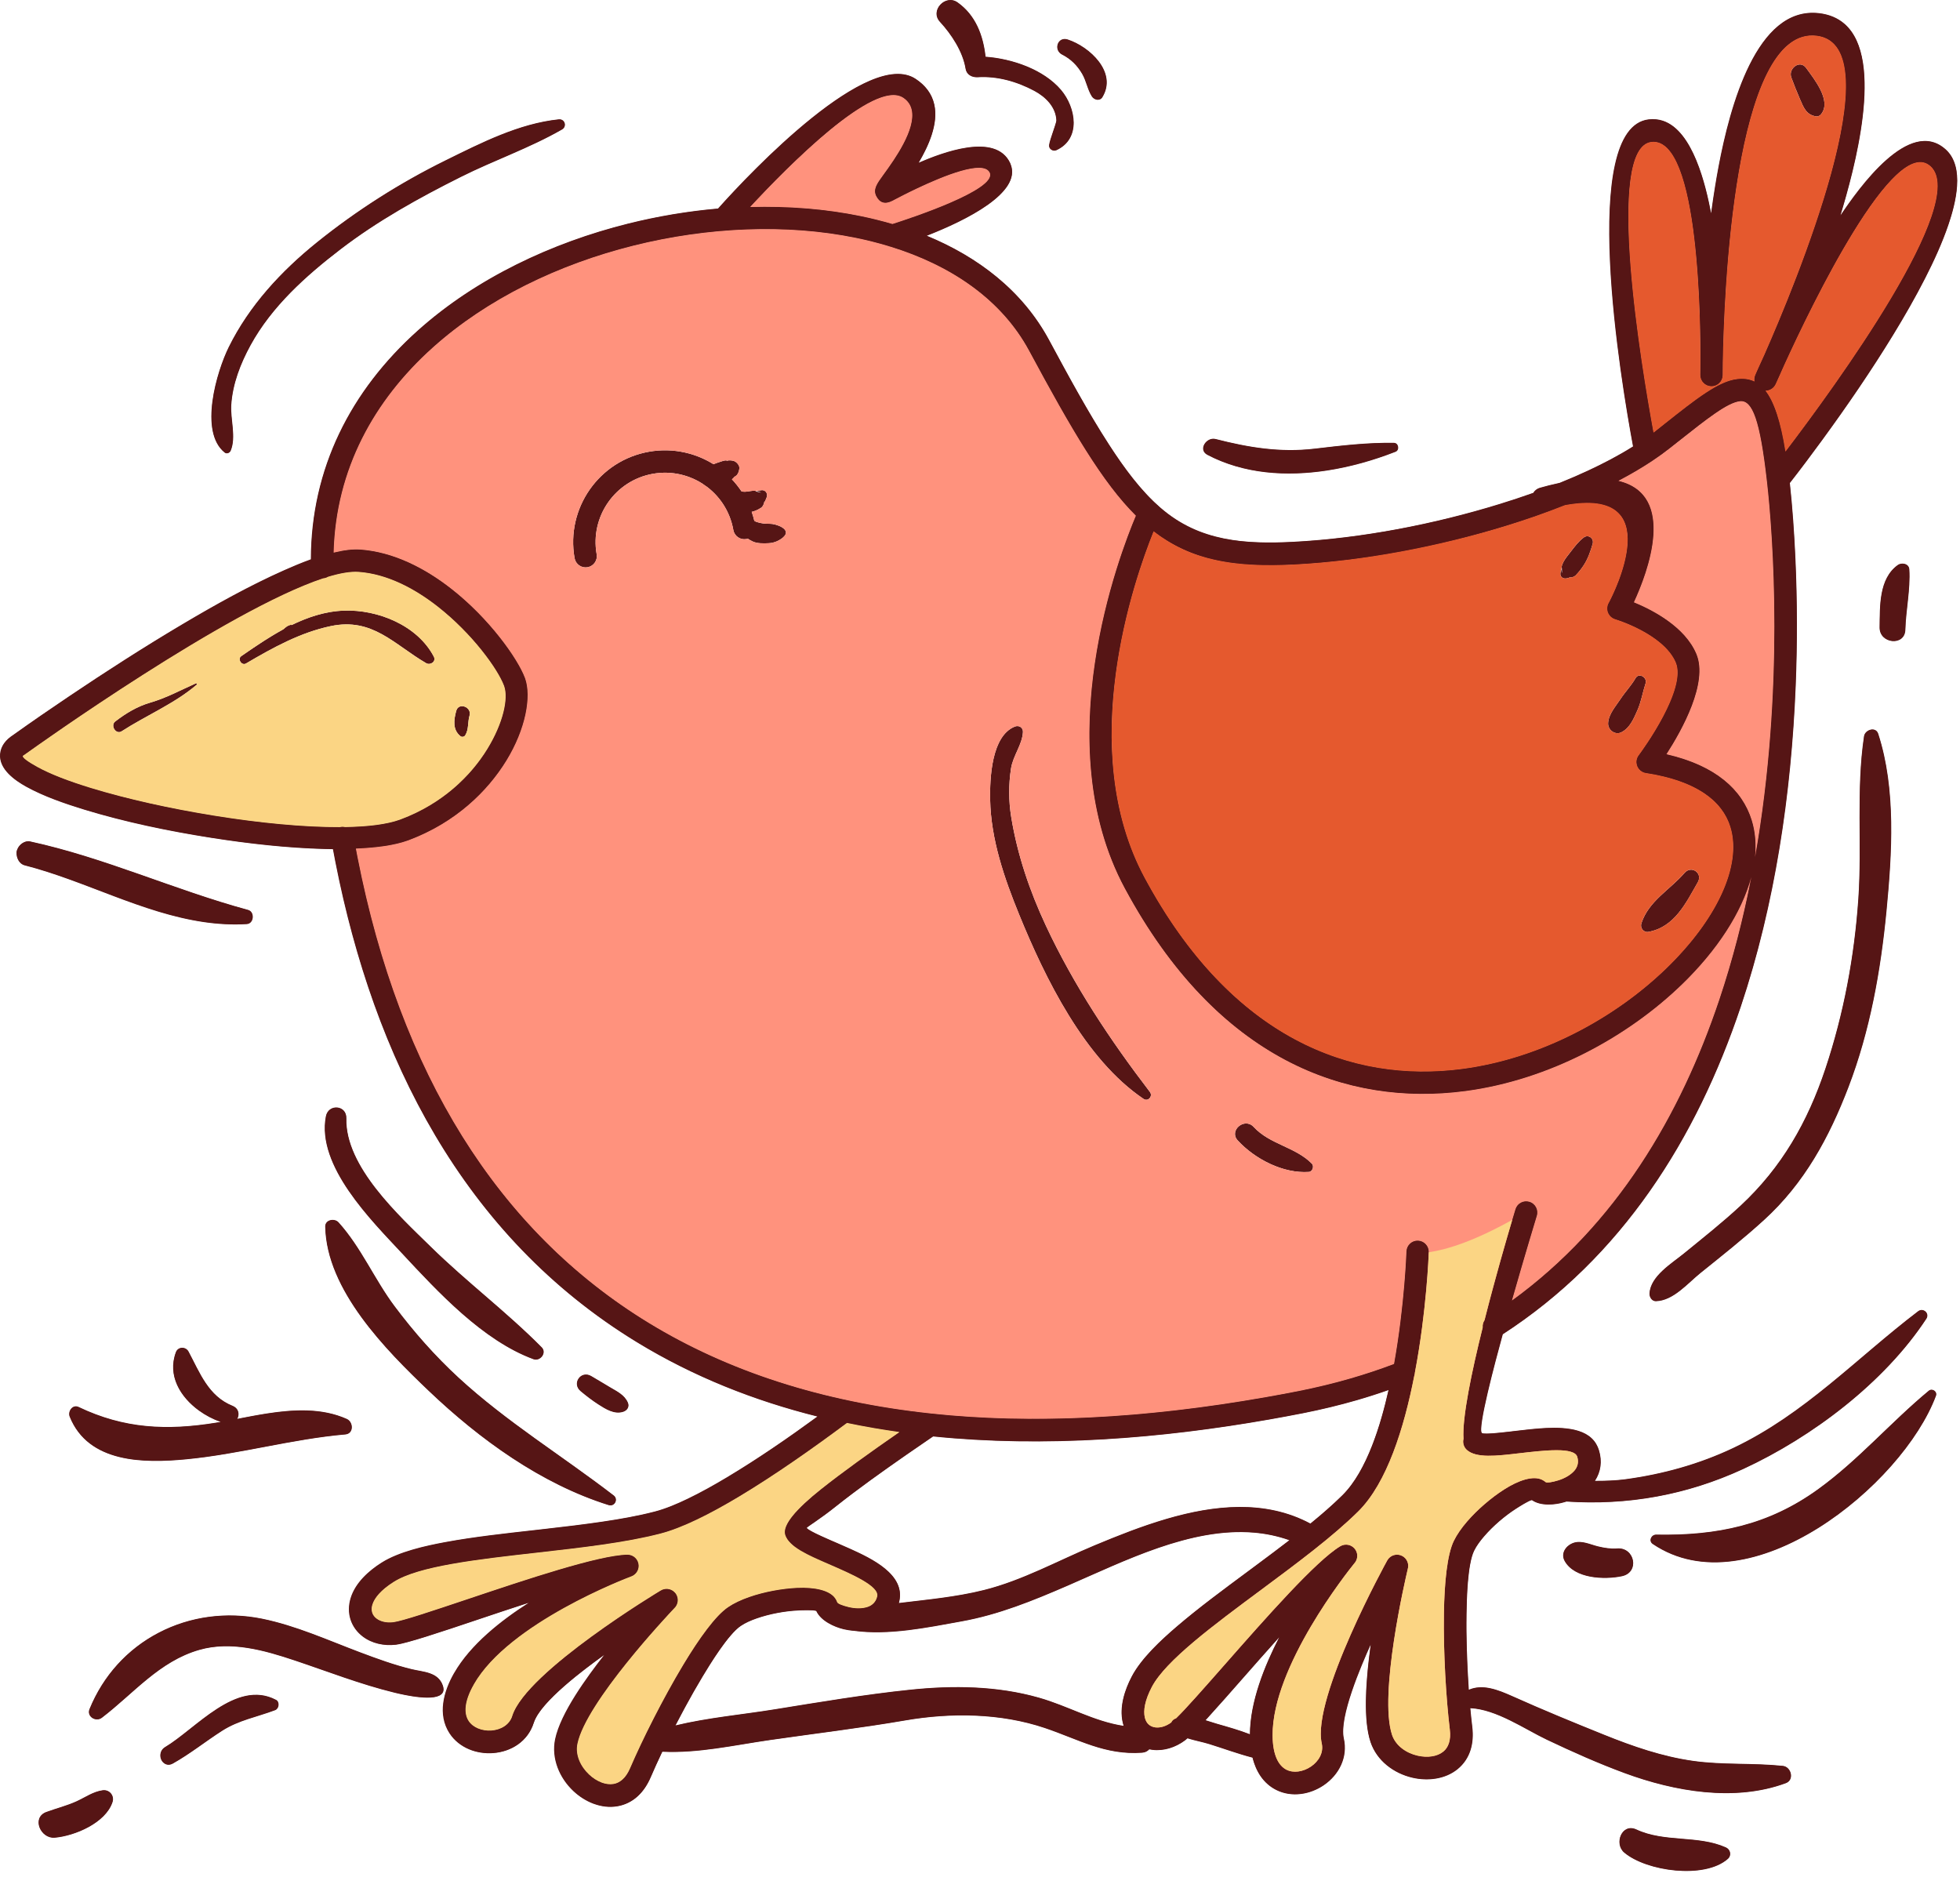 <?xml version="1.0" encoding="UTF-8"?> <svg xmlns="http://www.w3.org/2000/svg" width="142" height="136" viewBox="0 0 142 136" fill="none"><path fill-rule="evenodd" clip-rule="evenodd" d="M15.983 103.012C15.426 102.82 14.89 102.536 14.419 102.195C13.06 101.212 12.111 99.651 12.741 97.959C12.897 97.542 13.46 97.537 13.663 97.916C14.484 99.457 15.096 101.136 16.845 101.842C17.305 102.028 17.369 102.468 17.193 102.788C17.916 102.649 18.638 102.508 19.365 102.395C21.274 102.101 23.32 101.987 25.125 102.794C25.612 103.011 25.646 103.863 25.022 103.918C21.14 104.256 17.369 105.349 13.49 105.72C10.437 106.012 6.406 106.009 5.048 102.633C4.891 102.243 5.263 101.719 5.696 101.927C8.995 103.506 12.101 103.644 15.663 103.064C15.769 103.049 15.876 103.031 15.983 103.012ZM90.742 127.332C90.988 128.311 91.505 129.194 92.463 129.676C93.021 129.956 93.649 130.043 94.265 129.963C94.851 129.888 95.423 129.663 95.911 129.33C97.025 128.569 97.665 127.296 97.361 125.943C97.013 124.399 98.6 120.713 99.305 119.144C99.256 119.499 99.211 119.854 99.17 120.21C98.976 121.902 98.751 124.571 99.29 126.196V126.197C99.743 127.554 100.968 128.472 102.325 128.787C102.882 128.917 103.472 128.945 104.036 128.851C104.61 128.756 105.158 128.533 105.61 128.163C106.541 127.399 106.808 126.27 106.668 125.111C106.614 124.66 106.565 124.206 106.523 123.75C108.419 123.836 110.472 125.279 112.082 126.042C113.927 126.918 115.793 127.751 117.71 128.458C121.315 129.787 125.681 130.555 129.384 129.182C130.023 128.945 129.778 127.992 129.164 127.928C126.999 127.701 124.81 127.872 122.65 127.565C120.424 127.25 118.303 126.515 116.226 125.678C114.001 124.782 111.781 123.871 109.592 122.889C108.48 122.391 107.412 121.984 106.414 122.413C106.347 121.446 106.302 120.477 106.273 119.518C106.247 118.651 106.237 117.782 106.251 116.915C106.268 115.807 106.321 113.342 106.797 112.354C106.977 111.978 107.257 111.614 107.527 111.3C108.168 110.556 109.006 109.836 109.83 109.305C109.994 109.199 110.793 108.687 110.986 108.677L111.005 108.689C111.635 109.125 112.67 109.032 113.364 108.82C113.405 108.808 113.445 108.795 113.486 108.781C117.926 109.076 122.204 108.313 126.299 106.422C131.285 104.119 136.532 100.16 139.564 95.536C139.822 95.142 139.333 94.712 138.966 94.991C134.492 98.399 130.737 102.445 125.572 104.897C123.097 106.071 120.441 106.804 117.729 107.167C117.007 107.263 116.282 107.28 115.556 107.28C115.986 106.618 116.09 105.865 115.846 105.064C115.741 104.723 115.566 104.425 115.304 104.182C114.283 103.232 112.188 103.409 110.908 103.537C110.551 103.573 110.194 103.615 109.837 103.657C109.55 103.69 107.545 103.954 107.364 103.815C107.029 103.518 108.329 98.651 108.876 96.663C117.481 91.086 122.894 82.543 126.112 72.952C128.606 65.518 129.779 57.516 130.097 49.696C130.221 46.636 130.216 43.567 130.079 40.508C129.997 38.671 129.871 36.823 129.673 34.993C130.476 33.967 131.258 32.921 132.026 31.87C133.835 29.394 135.58 26.848 137.179 24.231C137.998 22.89 138.783 21.522 139.496 20.121C140.129 18.877 140.724 17.58 141.171 16.257C141.686 14.734 142.371 12.111 140.979 10.836C138.337 8.419 134.638 13.672 133.342 15.597C134.328 12.344 136.554 4.32 133.658 1.747C133.137 1.284 132.504 1.042 131.818 0.957C131.261 0.888 130.71 0.933 130.176 1.109C126.31 2.384 124.811 10.093 124.249 13.537C124.146 14.171 124.053 14.807 123.967 15.444C123.582 13.409 122.656 9.475 120.482 8.749C120.146 8.637 119.798 8.607 119.446 8.648C114.366 9.244 117.417 27.56 118.312 32.343C117.261 33.006 116.141 33.585 115.04 34.097C114.369 34.409 113.686 34.702 112.997 34.98C112.469 35.093 111.982 35.219 111.571 35.334C111.359 35.393 111.188 35.53 111.082 35.705C110.28 35.991 109.471 36.257 108.661 36.507C103.919 37.97 98.714 38.985 93.762 39.248C90.182 39.438 86.903 39.224 84.092 36.795C82.621 35.525 81.402 33.836 80.352 32.212C78.781 29.782 77.38 27.183 76.008 24.635C74.063 21.024 70.825 18.596 67.149 17.079C69.999 15.964 74.031 13.96 73.225 11.911C73.214 11.874 73.2 11.838 73.183 11.803C72.129 9.572 68.262 11.05 66.558 11.787C67.27 10.586 68.004 8.972 67.689 7.566C67.509 6.763 67.017 6.162 66.34 5.713C62.947 3.468 54.474 12.346 52.02 15.107C49.802 15.3 47.606 15.674 45.497 16.201C39.981 17.58 34.509 20.14 30.255 23.957C25.4 28.312 22.538 33.937 22.521 40.52C21.799 40.782 21.119 41.072 20.572 41.316C18.055 42.436 15.589 43.815 13.22 45.22C10.434 46.872 7.701 48.63 5.014 50.438C3.653 51.354 2.295 52.284 0.961 53.239L0.952 53.245C0.451 53.568 0.056 54.014 0.005 54.628C-0.087 55.723 1.067 56.533 1.902 56.996C3.171 57.699 4.699 58.223 6.084 58.647C9.057 59.558 12.206 60.209 15.276 60.691C17.994 61.119 20.79 61.435 23.541 61.506C23.727 61.511 23.92 61.515 24.121 61.518C24.178 61.826 24.236 62.133 24.296 62.44C27.08 76.604 33.529 89.544 46.151 97.243C50.24 99.737 54.645 101.478 59.22 102.62C57.096 104.173 54.909 105.68 52.664 107.023C51.738 107.577 50.79 108.11 49.817 108.578C49.061 108.942 48.242 109.295 47.428 109.506H47.426C46.201 109.825 44.937 110.044 43.687 110.23C42.287 110.438 40.88 110.602 39.475 110.763C39.217 110.792 38.959 110.822 38.702 110.85C36.563 111.092 34.395 111.324 32.278 111.714C30.817 111.983 28.914 112.403 27.647 113.202C26.699 113.8 25.74 114.666 25.401 115.772C25.242 116.29 25.227 116.832 25.398 117.349C25.56 117.838 25.871 118.251 26.28 118.562C26.953 119.072 27.829 119.248 28.659 119.154L28.685 119.151C28.972 119.113 29.276 119.032 29.556 118.957C29.995 118.838 30.432 118.706 30.865 118.57C32.056 118.197 33.241 117.797 34.424 117.4C35.716 116.966 37.009 116.533 38.305 116.113C36.298 117.396 34.095 119.126 32.907 121.191L32.905 121.19L32.894 121.209C32.14 122.525 31.67 124.2 32.566 125.572C32.91 126.098 33.407 126.488 33.984 126.73C34.53 126.959 35.14 127.048 35.73 127.004C37.069 126.903 38.247 126.133 38.667 124.821L38.669 124.822L38.675 124.801C39.15 123.289 42.37 120.9 43.77 119.895C42.518 121.497 40.613 124.094 40.217 125.99C39.927 127.383 40.524 128.801 41.538 129.754C41.954 130.145 42.449 130.464 42.983 130.667L43.04 130.686C43.569 130.877 44.135 130.952 44.692 130.862C45.885 130.67 46.679 129.833 47.141 128.757C47.407 128.137 47.688 127.519 47.981 126.905C50.575 127.033 53.208 126.43 55.76 126.061C59.036 125.588 62.325 125.197 65.588 124.636C68.9 124.066 72.489 124.106 75.696 125.187C78.131 126.008 80.064 127.17 82.743 126.976C82.965 126.96 83.138 126.867 83.261 126.731C83.338 126.747 83.416 126.76 83.494 126.769C84.332 126.872 85.178 126.584 85.848 126.087C85.873 126.069 85.895 126.05 85.917 126.03C85.956 125.999 85.995 125.967 86.034 125.934C86.559 126.099 87.123 126.201 87.607 126.351C88.66 126.677 89.685 127.06 90.742 127.332ZM90.554 125.637C89.774 125.333 88.966 125.107 88.159 124.876C87.912 124.805 87.634 124.711 87.343 124.622C87.408 124.55 87.472 124.479 87.534 124.412C88.361 123.506 89.169 122.582 89.979 121.661C90.874 120.643 91.77 119.625 92.676 118.617C91.597 120.707 90.568 123.276 90.554 125.637ZM84.841 124.769C84.889 124.661 84.974 124.567 85.097 124.506C85.131 124.489 85.165 124.474 85.201 124.46C85.299 124.364 85.394 124.265 85.486 124.171C85.783 123.864 86.072 123.549 86.359 123.233C87.16 122.35 87.946 121.452 88.733 120.557C89.445 119.748 90.157 118.939 90.875 118.134C92.015 116.857 93.171 115.58 94.376 114.363C94.865 113.87 95.366 113.381 95.887 112.922C96.258 112.596 96.67 112.252 97.093 111.997C97.485 111.762 98 111.892 98.235 112.284C98.425 112.602 98.382 113.008 98.13 113.278C97.524 114.028 96.946 114.826 96.403 115.622C95.388 117.106 94.443 118.678 93.68 120.306C92.917 121.936 92.209 123.906 92.219 125.725C92.224 126.544 92.381 127.77 93.212 128.187C93.471 128.317 93.768 128.351 94.053 128.315C94.381 128.273 94.701 128.142 94.973 127.956C95.511 127.588 95.889 126.97 95.739 126.304C95.355 124.594 96.648 121.256 97.303 119.664C98.223 117.427 99.321 115.162 100.485 113.038C100.706 112.636 101.212 112.488 101.614 112.709C101.96 112.898 102.125 113.305 102.01 113.681C101.366 116.402 100.026 123.121 100.872 125.675C101.137 126.474 101.91 126.984 102.701 127.168C103.044 127.248 103.411 127.273 103.761 127.215C104.047 127.167 104.33 127.062 104.557 126.877C105.018 126.5 105.086 125.868 105.019 125.313C104.793 123.433 104.672 121.505 104.614 119.612C104.586 118.707 104.576 117.801 104.59 116.895C104.612 115.496 104.696 112.899 105.303 111.636C105.549 111.126 105.904 110.643 106.273 110.215C107.015 109.355 107.982 108.52 108.937 107.905C109.618 107.467 110.91 106.789 111.729 107.184C111.824 107.229 111.915 107.285 111.994 107.353L112.002 107.361C112.149 107.438 112.731 107.274 112.885 107.227C113.115 107.157 113.342 107.06 113.549 106.936C113.732 106.826 113.911 106.691 114.05 106.528C114.294 106.243 114.363 105.907 114.253 105.546C114.024 104.797 111.345 105.161 110.777 105.224C110.528 105.251 110.281 105.281 110.033 105.309C109.078 105.42 107.051 105.753 106.27 105.065L106.263 105.059C106.03 104.854 105.935 104.535 106.01 104.239C105.943 103.21 106.177 101.869 106.363 100.855C106.648 99.289 107.012 97.728 107.396 96.184C107.397 96.178 107.399 96.171 107.4 96.165C107.384 95.98 107.431 95.793 107.532 95.637C108.211 92.945 108.966 90.251 109.773 87.596C109.907 87.156 110.372 86.908 110.813 87.041C111.252 87.175 111.501 87.64 111.367 88.08C110.753 90.101 110.155 92.13 109.578 94.163C116.93 88.803 121.649 81.036 124.539 72.425C125.461 69.677 126.199 66.849 126.776 63.981C126.642 64.41 126.483 64.83 126.305 65.235C125.307 67.519 123.654 69.612 121.872 71.337C117.69 75.383 111.937 78.304 106.156 79.068C101.637 79.665 97.165 78.957 93.124 76.816C87.97 74.087 84.205 69.44 81.479 64.377C78.505 58.852 78.44 52.258 79.603 46.23C80.041 43.957 80.662 41.701 81.437 39.519C81.692 38.8 81.966 38.072 82.268 37.365C81.03 36.134 79.973 34.674 79.032 33.228C77.404 30.73 75.959 28.051 74.545 25.426C72.443 21.524 68.622 19.163 64.494 17.89C64.445 17.88 64.398 17.865 64.351 17.847C63.577 17.613 62.792 17.417 62.007 17.256C56.774 16.184 51.062 16.527 45.9 17.817C40.649 19.13 35.422 21.56 31.371 25.195C27.005 29.112 24.358 34.133 24.196 40.006C24.878 39.841 25.537 39.749 26.101 39.791C28.532 39.968 30.809 41.152 32.703 42.631C34.003 43.646 35.201 44.86 36.222 46.155C36.87 46.976 37.682 48.117 38.053 49.102L38.071 49.153C38.346 49.947 38.261 50.954 38.089 51.762C37.839 52.935 37.336 54.087 36.71 55.108C35.078 57.773 32.56 59.783 29.642 60.88L29.527 60.922C28.48 61.298 27.119 61.45 25.811 61.501C25.85 61.709 25.89 61.917 25.931 62.124C28.619 75.803 34.819 88.383 47.022 95.826C53.243 99.62 60.242 101.609 67.448 102.378C67.463 102.379 67.478 102.381 67.494 102.383C75.58 103.24 83.927 102.566 91.727 101.19C92.512 101.052 93.297 100.911 94.078 100.752L94.082 100.751C95.351 100.492 96.611 100.194 97.855 99.834C98.91 99.529 99.953 99.183 100.98 98.793C101.275 97.155 101.489 95.495 101.646 93.846C101.747 92.794 101.836 91.715 101.871 90.658C101.886 90.199 102.272 89.839 102.73 89.854C103.189 89.87 103.55 90.255 103.534 90.713C103.496 91.858 103.395 93.029 103.282 94.167C103.104 95.934 102.862 97.714 102.526 99.468C102.522 99.532 102.509 99.594 102.49 99.655C102.367 100.281 102.233 100.906 102.084 101.523C101.46 104.12 100.36 107.587 98.42 109.505C97.497 110.418 96.494 111.263 95.481 112.073C94.365 112.966 93.22 113.824 92.073 114.677C91.841 114.849 91.61 115.021 91.378 115.193C89.726 116.419 88.048 117.649 86.477 118.976C85.482 119.816 84.076 121.06 83.468 122.222C83.146 122.837 82.799 123.715 82.963 124.423C83.006 124.61 83.093 124.789 83.238 124.918C83.369 125.034 83.535 125.099 83.709 125.12C84.11 125.169 84.519 125.001 84.841 124.769ZM48.94 124.998C49.161 124.571 49.385 124.148 49.612 123.729C50.025 122.965 50.453 122.208 50.901 121.463C51.474 120.511 52.756 118.41 53.668 117.793C54.011 117.56 54.428 117.384 54.819 117.248C55.749 116.924 56.84 116.718 57.822 116.672C58.013 116.663 58.974 116.62 59.139 116.71C59.458 117.418 60.419 117.866 61.132 118.033C61.371 118.089 61.616 118.126 61.862 118.144C64.396 118.496 67.202 117.906 69.657 117.463C72.363 116.975 74.85 115.958 77.359 114.871C81.459 113.095 86.239 110.654 90.819 111.03C91.711 111.103 92.577 111.284 93.413 111.581C92.61 112.201 91.796 112.808 90.982 113.413C90.784 113.561 90.586 113.708 90.386 113.855C88.656 115.14 86.896 116.429 85.258 117.832C84.127 118.801 82.69 120.122 81.993 121.452C81.474 122.443 81.079 123.673 81.341 124.797C81.359 124.876 81.381 124.954 81.405 125.03C79.254 124.706 77.376 123.585 75.264 122.985C72.243 122.126 69.057 122.087 65.952 122.41C62.653 122.753 59.381 123.306 56.108 123.834C53.736 124.218 51.289 124.431 48.94 124.998ZM94.939 110.374C91.671 108.623 87.959 109.028 84.522 110.032C82.737 110.553 81.006 111.241 79.292 111.956C76.643 113.061 74.076 114.492 71.276 115.191C69.258 115.694 67.186 115.879 65.125 116.13C65.132 116.103 65.139 116.075 65.146 116.048L65.151 116.028C65.615 114.045 63.085 112.878 61.649 112.226C61.323 112.078 60.994 111.935 60.666 111.792C60.411 111.682 58.52 110.893 58.449 110.684C58.465 110.647 58.986 110.298 59.042 110.259C59.541 109.914 60.028 109.558 60.502 109.18C62.171 107.852 63.934 106.601 65.684 105.384C66.321 104.94 66.961 104.501 67.603 104.064C75.749 104.892 84.138 104.216 92.018 102.826C92.813 102.686 93.607 102.537 94.4 102.382L94.405 102.381C95.722 102.12 97.029 101.807 98.318 101.434C99.084 101.212 99.843 100.969 100.595 100.704C100.05 103.129 99.05 106.546 97.252 108.325C96.523 109.045 95.737 109.723 94.939 110.374ZM65.108 103.762C65.019 103.824 64.931 103.885 64.843 103.946C63.027 105.207 61.193 106.502 59.464 107.879C58.816 108.396 56.53 110.212 56.87 111.218C57.203 112.207 59.12 112.937 60.005 113.322C60.233 113.421 60.461 113.52 60.688 113.62C61.215 113.853 63.71 114.879 63.53 115.65L63.531 115.659C63.446 116.021 63.216 116.271 62.864 116.393C62.66 116.464 62.438 116.492 62.223 116.494C61.984 116.497 61.74 116.468 61.507 116.413C61.374 116.381 60.722 116.214 60.672 116.072C60.638 115.972 60.59 115.878 60.53 115.79C60.018 115.037 58.55 114.976 57.74 115.014C56.606 115.067 55.349 115.304 54.276 115.679C53.746 115.864 53.201 116.103 52.736 116.419C51.578 117.204 50.2 119.409 49.48 120.606C49.013 121.383 48.567 122.173 48.136 122.971C47.236 124.636 46.373 126.364 45.626 128.103C45.404 128.62 45.029 129.13 44.438 129.224C44.164 129.268 43.882 129.223 43.623 129.131L43.585 129.115C43.253 128.989 42.947 128.783 42.69 128.541C42.099 127.986 41.685 127.154 41.856 126.331C42.403 123.706 46.944 118.557 48.86 116.531C49.149 116.265 49.212 115.83 49.009 115.492C48.774 115.099 48.26 114.97 47.867 115.204C45.301 116.74 37.965 121.539 37.096 124.304L37.09 124.324L37.092 124.325C36.882 124.967 36.257 125.3 35.613 125.349C35.283 125.373 34.941 125.325 34.635 125.196C34.369 125.084 34.129 124.908 33.969 124.665C33.461 123.887 33.94 122.749 34.347 122.039L34.357 122.021L34.355 122.02C35.259 120.447 36.853 119.105 38.324 118.081C39.849 117.021 41.515 116.111 43.193 115.319C44.013 114.932 44.889 114.536 45.742 114.223C46.076 114.1 46.299 113.782 46.293 113.425C46.285 112.967 45.906 112.602 45.447 112.61C44.953 112.618 44.424 112.709 43.939 112.805C43.257 112.94 42.58 113.111 41.91 113.292C40.259 113.739 38.621 114.262 36.995 114.794C35.964 115.131 34.935 115.476 33.907 115.821C32.761 116.205 31.615 116.594 30.464 116.959C30.057 117.088 29.649 117.215 29.238 117.33C29.002 117.396 28.729 117.474 28.486 117.503L28.48 117.504C28.077 117.549 27.622 117.494 27.29 117.242C27.152 117.137 27.042 116.998 26.987 116.832C26.925 116.645 26.938 116.446 26.996 116.26C27.207 115.57 27.955 114.983 28.539 114.615C29.649 113.915 31.486 113.544 32.769 113.316C34.79 112.957 36.855 112.736 38.895 112.506C39.174 112.474 39.454 112.443 39.733 112.411C41.162 112.248 42.59 112.08 44.013 111.867C45.297 111.675 46.592 111.448 47.849 111.121C49.743 110.629 51.851 109.457 53.525 108.455C56.223 106.841 58.84 104.993 61.364 103.111C62.602 103.368 63.851 103.584 65.108 103.762ZM127.202 61.69C127.24 60.926 127.164 60.16 126.934 59.418C126.066 56.618 123.458 55.246 120.769 54.627C121.895 52.878 123.793 49.457 122.926 47.374C122.177 45.576 120.129 44.333 118.404 43.624C119.299 41.683 120.511 38.262 119.345 36.253C118.896 35.479 118.166 35.043 117.311 34.828C118.588 34.158 119.837 33.395 120.953 32.517L121.677 31.947C122.532 31.273 123.398 30.572 124.294 29.955C124.755 29.638 125.493 29.154 126.059 29.089C126.129 29.081 126.2 29.083 126.269 29.097C126.816 29.205 127.105 30.067 127.243 30.522C127.415 31.091 127.532 31.691 127.633 32.277C127.777 33.117 127.885 33.966 127.982 34.813C127.984 34.831 127.986 34.849 127.988 34.867C128.203 36.766 128.336 38.687 128.422 40.596C128.556 43.599 128.563 46.613 128.441 49.617C128.279 53.628 127.888 57.688 127.202 61.69ZM113.383 36.62C116.218 36.103 118.551 36.697 117.745 40.434C117.515 41.501 117.057 42.677 116.544 43.647C116.507 43.706 116.478 43.771 116.456 43.839C116.32 44.277 116.566 44.743 117.005 44.879C118.529 45.351 120.754 46.478 121.392 48.009C122.091 49.688 119.716 53.334 118.732 54.67C118.632 54.788 118.568 54.93 118.546 55.083C118.479 55.537 118.793 55.958 119.246 56.027C121.622 56.386 124.55 57.346 125.341 59.905C125.842 61.521 125.386 63.309 124.696 64.797C123.774 66.786 122.282 68.622 120.714 70.139C116.782 73.944 111.375 76.7 105.936 77.419C101.731 77.975 97.581 77.295 93.832 75.286C89.018 72.708 85.497 68.327 82.945 63.587C80.142 58.381 80.129 52.127 81.24 46.455C81.663 44.295 82.259 42.151 82.997 40.078C83.182 39.56 83.376 39.037 83.585 38.521C86.632 40.849 90.008 41.116 93.857 40.912C98.939 40.643 104.285 39.603 109.153 38.101C110.577 37.664 111.993 37.174 113.383 36.62ZM119.811 31.303C118.873 26.171 116.329 10.692 119.644 10.303C119.792 10.285 119.939 10.293 120.083 10.329C122.139 10.843 122.716 16.9 122.871 18.583C123.114 21.213 123.204 23.932 123.17 26.576L123.163 27.154C123.157 27.613 123.521 27.993 123.981 28.001C124.441 28.009 124.82 27.643 124.828 27.183C124.833 26.876 124.831 26.568 124.835 26.261C124.9 21.838 125.535 4.076 130.637 2.676C130.958 2.588 131.287 2.568 131.617 2.609C132.005 2.657 132.365 2.788 132.672 3.033C135.155 5.01 132.519 13.182 131.723 15.608C130.602 19.025 129.252 22.418 127.801 25.71C127.578 26.191 127.357 26.675 127.146 27.162L127.138 27.182L127.139 27.183C127.083 27.321 127.068 27.466 127.087 27.604C127.043 27.584 126.999 27.565 126.953 27.548C126.603 27.418 126.233 27.396 125.865 27.439C125.066 27.53 124.242 28.001 123.58 28.435C122.567 29.1 121.595 29.891 120.645 30.643L119.927 31.212C119.888 31.242 119.85 31.273 119.811 31.303ZM127.946 28.322C128.245 28.308 128.527 28.133 128.661 27.843H128.663L128.694 27.771C128.896 27.334 129.086 26.889 129.286 26.45C130.125 24.599 137.022 9.468 139.856 12.062C142.635 14.604 133.166 27.678 129.373 32.659C129.204 31.604 128.973 30.537 128.624 29.614C128.46 29.175 128.244 28.71 127.946 28.322ZM54.395 14.972C54.498 14.862 54.6 14.753 54.703 14.643C55.913 13.353 57.163 12.091 58.467 10.895C59.683 9.779 61.06 8.595 62.477 7.743C63.196 7.311 64.603 6.555 65.427 7.1C66.925 8.091 65.431 10.521 64.722 11.595C64.48 11.96 64.226 12.315 63.968 12.67C63.654 13.103 63.177 13.657 63.465 14.22C63.738 14.751 64.156 14.829 64.672 14.564L64.874 14.457C65.392 14.183 65.915 13.922 66.445 13.672C67.254 13.289 71.169 11.432 71.681 12.515L71.695 12.542C72.147 13.709 66.206 15.713 64.657 16.205C63.893 15.98 63.118 15.789 62.342 15.63C59.765 15.102 57.08 14.899 54.395 14.972ZM23.767 41.808C24.648 41.54 25.403 41.41 25.987 41.452C28.074 41.604 30.056 42.675 31.681 43.944C32.853 44.86 33.937 45.945 34.867 47.106C35.438 47.82 36.168 48.825 36.497 49.683L36.507 49.707C36.705 50.268 36.591 51.042 36.449 51.604C36.217 52.525 35.789 53.434 35.295 54.242C33.857 56.59 31.632 58.356 29.063 59.325L28.982 59.355C27.893 59.754 26.394 59.878 25.018 59.898C24.911 59.872 24.795 59.867 24.678 59.887C24.657 59.89 24.637 59.895 24.616 59.9C24.133 59.901 23.673 59.89 23.26 59.876C20.586 59.785 17.868 59.456 15.23 59.022C12.337 58.546 9.38 57.919 6.576 57.059C5.305 56.67 3.881 56.188 2.716 55.543C2.572 55.464 1.653 54.958 1.67 54.764C1.698 54.741 1.825 54.665 1.868 54.637C1.892 54.621 1.915 54.605 1.937 54.587C5.506 52.032 17.239 43.961 23.422 41.917C23.545 41.907 23.662 41.869 23.767 41.808ZM16.715 32.651C16.646 32.817 16.426 32.907 16.276 32.787C14.399 31.287 15.691 26.927 16.573 25.141C18.055 22.145 20.363 19.65 22.949 17.567C25.824 15.251 28.978 13.244 32.291 11.612C34.865 10.344 37.59 8.948 40.481 8.645C40.923 8.599 41.101 9.163 40.717 9.383C38.373 10.729 35.802 11.611 33.39 12.819C30.354 14.339 27.368 15.994 24.668 18.065C22.16 19.988 19.685 22.208 18.152 25.013C17.426 26.341 16.854 27.812 16.756 29.334C16.688 30.387 17.129 31.659 16.715 32.651ZM1.249 61.537C1.376 61.188 1.792 60.873 2.175 60.956C7.581 62.126 12.643 64.472 17.972 65.918C18.474 66.054 18.409 66.913 17.88 66.946C16.842 67.01 15.805 66.952 14.776 66.802C10.263 66.143 6.175 63.814 1.781 62.689C1.388 62.588 1.18 62.144 1.197 61.765C1.198 61.744 1.199 61.723 1.2 61.699C1.21 61.642 1.226 61.588 1.249 61.537ZM23.608 80.876C22.92 84.465 26.882 88.393 29.112 90.787C31.73 93.599 34.978 97.119 38.648 98.468C39.137 98.648 39.642 98.004 39.248 97.606C36.705 95.038 33.802 92.863 31.224 90.333C28.911 88.064 25 84.517 25.094 81.015C25.119 80.044 23.786 79.942 23.608 80.876ZM42.062 100.781C41.4 100.229 42.082 99.253 42.828 99.685C43.293 99.954 43.751 100.235 44.213 100.509C44.702 100.799 45.249 101.055 45.488 101.608C45.62 101.912 45.444 102.184 45.144 102.279C44.501 102.483 43.871 102.077 43.352 101.745C42.899 101.453 42.475 101.125 42.062 100.781ZM119.965 94.266C119.682 94.273 119.491 93.972 119.503 93.713C119.563 92.451 121.11 91.531 121.99 90.812C123.379 89.677 124.79 88.564 126.105 87.341C129.093 84.561 130.963 81.268 132.247 77.421C133.574 73.444 134.346 69.3 134.634 65.121C134.905 61.203 134.463 57.234 135.046 53.338C135.118 52.859 135.898 52.606 136.077 53.159C137.381 57.176 137.075 61.844 136.676 65.993C136.26 70.321 135.484 74.675 133.925 78.748C132.524 82.408 130.728 85.721 127.799 88.388C126.32 89.736 124.75 90.976 123.192 92.23C122.274 92.969 121.231 94.236 119.965 94.266ZM138.042 45.625C138.007 46.845 136.155 46.642 136.174 45.453C136.197 43.942 136.109 41.929 137.485 40.936C137.777 40.724 138.303 40.828 138.329 41.243C138.419 42.707 138.084 44.164 138.042 45.625ZM87.472 32.952C86.765 32.58 87.409 31.636 88.066 31.804C90.471 32.42 92.754 32.796 95.241 32.504C97.151 32.279 99.067 32.05 100.992 32.082C101.328 32.087 101.418 32.607 101.107 32.729C99.513 33.353 97.84 33.826 96.149 34.087C93.219 34.536 90.135 34.351 87.472 32.952ZM32.081 122.098C32.144 122.274 32.171 122.476 32.066 122.641C31.624 123.34 29.254 122.789 28.581 122.626C26.113 122.025 23.748 121.095 21.344 120.291C19.159 119.561 16.74 118.87 14.448 119.525C11.544 120.354 9.692 122.68 7.383 124.444C6.947 124.777 6.26 124.359 6.484 123.813C7.457 121.428 9.192 119.486 11.477 118.29C13.788 117.079 16.444 116.747 18.994 117.268C21.454 117.771 23.749 118.819 26.087 119.699C27.309 120.16 28.54 120.61 29.811 120.919C30.661 121.127 31.731 121.115 32.081 122.098ZM44.461 108.335C40.735 105.468 36.702 103.005 33.232 99.811C31.525 98.241 29.988 96.495 28.597 94.641C27.132 92.689 26.172 90.372 24.529 88.553C24.235 88.228 23.551 88.357 23.561 88.861C23.647 93.449 27.932 97.78 31.054 100.755C34.742 104.269 39.191 107.5 44.094 109.038C44.529 109.174 44.824 108.615 44.461 108.335ZM12.525 127.761C12.348 127.861 12.148 127.886 11.964 127.787C11.511 127.544 11.491 126.845 11.954 126.57C14.185 125.245 17.106 121.626 19.998 123.144C20.282 123.293 20.226 123.783 19.937 123.893C18.637 124.386 17.29 124.623 16.099 125.386C14.893 126.156 13.776 127.06 12.525 127.761ZM71.405 4.111C73.316 4.247 75.614 5.024 76.879 6.521C77.949 7.786 78.348 10.053 76.539 10.882C76.286 10.998 75.966 10.794 76.005 10.508C76.041 10.25 76.169 9.898 76.252 9.647C76.299 9.504 76.537 8.838 76.532 8.721C76.491 7.75 75.746 7.017 74.935 6.585C73.682 5.916 72.264 5.507 70.833 5.596C70.419 5.621 70.024 5.416 69.954 4.979C69.755 3.743 68.929 2.487 68.093 1.58C67.344 0.769 68.493 -0.45 69.374 0.17C70.687 1.093 71.237 2.567 71.405 4.111ZM76.948 3.957C76.293 3.625 76.621 2.621 77.355 2.86C78.947 3.378 80.967 5.239 79.871 7.039C79.681 7.351 79.265 7.25 79.096 6.978C78.781 6.472 78.699 5.867 78.402 5.355C78.045 4.743 77.583 4.278 76.948 3.957ZM139.733 100.753C139.988 100.542 140.377 100.808 140.26 101.121C137.828 107.629 126.765 116.593 119.74 111.857C119.413 111.636 119.628 111.171 119.987 111.177C124.38 111.253 128.115 110.495 131.728 107.879C134.636 105.777 136.978 103.034 139.733 100.753ZM117.153 112.177C118.44 112.071 118.819 113.912 117.509 114.189C116.241 114.457 114.069 114.374 113.355 113.085C113.038 112.512 113.476 111.929 114.035 111.758C114.611 111.581 115.224 111.895 115.778 112.028C116.221 112.136 116.697 112.214 117.153 112.177ZM117.673 134.213C116.906 133.565 117.504 132.044 118.554 132.534C120.603 133.491 122.99 132.926 125.036 133.832C125.375 133.982 125.469 134.415 125.184 134.668C123.503 136.154 119.293 135.58 117.673 134.213ZM7.438 129.695C7.927 129.627 8.307 130.082 8.154 130.551C7.661 132.061 5.428 133.005 3.965 133.133C2.938 133.223 2.248 131.67 3.369 131.263C4.097 130.998 4.853 130.812 5.558 130.489C6.178 130.204 6.749 129.791 7.438 129.695Z" fill="#561515"></path><path fill-rule="evenodd" clip-rule="evenodd" d="M24.16 41.132C24.136 41.579 23.754 41.923 23.306 41.899C22.858 41.875 22.516 41.493 22.539 41.045L22.547 40.794C22.482 33.866 25.549 28.211 30.274 23.973C34.414 20.259 39.828 17.642 45.506 16.222C51.173 14.805 57.12 14.581 62.336 15.65C68.345 16.881 73.397 19.828 75.993 24.647C79.312 30.809 81.563 34.637 84.082 36.812C86.516 38.914 89.307 39.507 93.768 39.27C98.496 39.02 103.846 38.018 108.672 36.529C113.255 35.115 117.342 33.271 119.939 31.227L120.657 30.658C122.897 28.885 124.506 27.612 125.866 27.457C127.931 27.223 128.985 29.109 129.615 34.65C130.186 39.673 131.448 56.98 126.092 72.944C122.982 82.214 117.646 91.034 108.663 96.773C108.286 97.014 107.784 96.904 107.543 96.527C107.302 96.15 107.412 95.648 107.789 95.407C116.413 89.896 121.552 81.386 124.556 72.429C129.807 56.779 128.565 39.774 128.003 34.838C127.508 30.479 126.964 28.962 126.053 29.066C125.147 29.169 123.689 30.322 121.66 31.928L120.936 32.498C118.171 34.674 113.897 36.613 109.144 38.079C104.199 39.605 98.71 40.632 93.852 40.889C88.941 41.15 85.827 40.46 83.02 38.035C80.296 35.682 77.967 31.737 74.56 25.413C72.211 21.053 67.563 18.37 62.008 17.232C57.032 16.213 51.337 16.433 45.891 17.793C40.457 19.151 35.289 21.645 31.353 25.176C26.956 29.12 24.101 34.37 24.164 40.783L24.161 40.944C24.165 41.006 24.163 41.063 24.16 41.132Z" fill="#561515"></path><path fill-rule="evenodd" clip-rule="evenodd" d="M101.405 98.653C101.821 98.49 102.29 98.696 102.453 99.112C102.616 99.528 102.41 99.998 101.995 100.16C100.806 100.627 99.58 101.046 98.313 101.413C97.066 101.773 95.763 102.09 94.401 102.36L94.397 102.361C93.6 102.518 92.806 102.666 92.015 102.805C72.827 106.191 57.504 104.14 46.169 97.226C34.802 90.293 27.481 78.505 24.323 62.437C24.22 61.916 24.122 61.385 24.027 60.847C23.949 60.407 24.242 59.987 24.682 59.909C25.122 59.831 25.542 60.124 25.62 60.564C25.712 61.086 25.81 61.608 25.912 62.129C28.978 77.733 36.05 89.159 47.013 95.845C58.007 102.551 72.951 104.525 91.733 101.211C92.506 101.075 93.29 100.929 94.084 100.773H94.088C95.384 100.516 96.642 100.209 97.863 99.856C99.101 99.496 100.282 99.095 101.405 98.653Z" fill="#561515"></path><path fill-rule="evenodd" clip-rule="evenodd" d="M0.979 53.256C1.887 52.606 20.413 39.396 26.101 39.812C28.514 39.986 30.786 41.159 32.692 42.648C35.468 44.817 37.509 47.714 38.035 49.11L38.053 49.161C38.51 50.464 38.099 52.804 36.695 55.098C35.326 57.333 33.007 59.594 29.637 60.862L29.522 60.903C25.301 62.424 13.257 60.822 6.096 58.627C4.385 58.102 2.937 57.541 1.919 56.978C0.66 56.28 -0.04 55.491 0.032 54.63C0.076 54.11 0.377 53.649 0.97 53.262L0.979 53.256ZM25.988 41.43C20.87 41.056 2.839 53.914 1.922 54.571C1.901 54.588 1.878 54.605 1.854 54.62C1.713 54.712 1.646 54.758 1.646 54.762C1.634 54.903 2.024 55.186 2.704 55.562C3.625 56.072 4.966 56.589 6.568 57.08C13.512 59.208 25.085 60.804 28.989 59.375L29.07 59.344C32.055 58.221 34.105 56.224 35.313 54.253C36.462 52.377 36.844 50.597 36.526 49.7L36.517 49.675C36.062 48.468 34.23 45.908 31.694 43.927C30.011 42.612 28.034 41.578 25.988 41.43Z" fill="#561515"></path><path fill-rule="evenodd" clip-rule="evenodd" d="M53.039 16.441C52.745 16.778 52.233 16.813 51.897 16.518C51.559 16.223 51.525 15.712 51.819 15.374C51.85 15.339 62.44 3.154 66.335 5.731C68.641 7.258 67.701 9.847 66.513 11.833C68.966 10.764 72.222 9.807 73.169 11.813C73.186 11.848 73.2 11.883 73.21 11.919C74.4 14.947 64.93 17.841 64.903 17.85C64.475 17.981 64.019 17.74 63.889 17.311C63.758 16.882 63.998 16.429 64.427 16.297C64.45 16.29 72.24 13.893 71.713 12.531L71.701 12.504C71.251 11.554 68.335 12.752 66.436 13.65C65.684 14.005 65.162 14.28 64.864 14.436L64.662 14.543C64.118 14.822 63.736 14.7 63.483 14.208C63.233 13.719 63.528 13.309 63.984 12.68C64.195 12.39 64.465 12.02 64.74 11.604C65.709 10.14 66.834 8.004 65.439 7.08C62.739 5.297 53.066 16.409 53.039 16.441Z" fill="#561515"></path><path fill-rule="evenodd" clip-rule="evenodd" d="M43.227 40.152C43.306 40.594 43.011 41.015 42.569 41.094C42.128 41.173 41.706 40.878 41.627 40.436C41.307 38.628 41.75 36.861 42.724 35.466C43.699 34.07 45.206 33.047 47.013 32.726C48.821 32.406 50.588 32.848 51.984 33.823C53.382 34.799 54.408 36.306 54.729 38.112C54.807 38.553 54.513 38.975 54.071 39.053C53.629 39.132 53.207 38.837 53.129 38.395C52.886 37.027 52.113 35.888 51.06 35.153C50.005 34.417 48.667 34.083 47.298 34.325C45.932 34.568 44.793 35.342 44.056 36.396C43.32 37.451 42.985 38.786 43.227 40.152Z" fill="#561515"></path><path fill-rule="evenodd" clip-rule="evenodd" d="M120.03 32.579C120.115 33.018 119.827 33.443 119.389 33.528C118.95 33.613 118.526 33.326 118.44 32.887C118.428 32.82 113.728 9.343 119.453 8.672C121.916 8.383 123.251 11.687 123.974 15.58C124.935 8.305 127.072 0.395 131.818 0.98C136.455 1.554 135.371 8.875 133.284 15.727C135.897 11.832 138.83 8.896 140.968 10.853C145.523 15.021 129.494 35.191 129.448 35.249C129.171 35.601 128.66 35.661 128.308 35.383C127.956 35.106 127.896 34.595 128.173 34.243C128.216 34.188 143.3 15.184 139.87 12.046C137.242 9.642 131.207 22.187 129.265 26.441C128.961 27.135 128.749 27.596 128.673 27.762L128.65 27.814H128.649L128.641 27.833C128.452 28.238 127.971 28.415 127.566 28.227C127.167 28.042 126.99 27.573 127.164 27.171C127.168 27.161 127.404 26.612 127.818 25.719C130.085 20.574 137.262 3.288 131.618 2.589C125.562 1.842 124.888 21.735 124.813 26.262C124.813 26.839 124.806 27.177 124.806 27.184C124.798 27.632 124.428 27.989 123.98 27.981C123.532 27.973 123.175 27.604 123.183 27.156L123.19 26.577C123.214 23.57 123.131 9.873 119.64 10.283C115.68 10.747 120.017 32.516 120.03 32.579Z" fill="#561515"></path><path fill-rule="evenodd" clip-rule="evenodd" d="M82.528 36.831C82.713 36.424 83.194 36.245 83.6 36.431C84.007 36.617 84.186 37.098 84.001 37.504C83.981 37.547 76.99 52.566 82.928 63.596C89.237 75.311 98.003 78.488 105.94 77.439C111.711 76.677 117.06 73.704 120.73 70.153C124.296 66.702 126.248 62.759 125.362 59.897C124.777 58.008 122.871 56.553 119.249 56.005C118.807 55.939 118.501 55.527 118.567 55.085C118.589 54.931 118.655 54.794 118.749 54.682C119.076 54.239 122.208 49.911 121.412 48C120.546 45.921 117.022 44.861 117.012 44.858C116.584 44.726 116.345 44.271 116.477 43.844C116.498 43.776 116.528 43.714 116.563 43.656C116.927 42.967 121.345 34.317 112.014 36.915C111.583 37.034 111.137 36.781 111.018 36.35C110.899 35.919 111.151 35.473 111.582 35.354C122.891 32.206 119.665 40.846 118.376 43.632C119.686 44.169 122.077 45.386 122.907 47.379C123.776 49.464 121.85 52.913 120.736 54.637C124.275 55.444 126.224 57.191 126.915 59.421C127.99 62.894 125.851 67.456 121.859 71.319C117.969 75.082 112.291 78.233 106.154 79.044C97.609 80.173 88.2 76.811 81.498 64.365C75.176 52.622 82.507 36.877 82.528 36.831Z" fill="#561515"></path><path fill-rule="evenodd" clip-rule="evenodd" d="M101.893 90.659C101.908 90.211 102.283 89.861 102.73 89.875C103.178 89.89 103.529 90.265 103.514 90.713C103.513 90.754 103.031 104.918 98.406 109.49C96.533 111.342 93.924 113.278 91.367 115.176C87.856 117.781 84.444 120.314 83.449 122.211C82.945 123.173 82.823 123.913 82.942 124.426C82.993 124.647 83.093 124.817 83.224 124.932C83.353 125.046 83.52 125.117 83.706 125.14C84.059 125.183 84.479 125.063 84.88 124.765L84.922 124.736C85.468 124.3 86.973 122.589 88.748 120.571C91.686 117.231 95.341 113.074 97.102 112.015C97.486 111.785 97.985 111.91 98.215 112.294C98.405 112.611 98.353 113.006 98.112 113.264C97.63 113.86 92.166 120.72 92.196 125.724C92.205 127.166 92.638 127.922 93.2 128.206C93.46 128.337 93.757 128.373 94.054 128.335C94.378 128.293 94.7 128.165 94.983 127.972C95.536 127.594 95.91 126.971 95.757 126.298C95.014 122.992 100.485 113.075 100.501 113.047C100.716 112.654 101.209 112.511 101.602 112.726C101.945 112.914 102.098 113.314 101.987 113.674C101.815 114.399 99.878 122.74 100.849 125.68C101.113 126.469 101.873 126.996 102.693 127.186C103.058 127.271 103.427 127.288 103.762 127.233C104.07 127.182 104.349 127.069 104.567 126.89C104.924 126.597 105.13 126.082 105.037 125.308C104.771 123.1 104.563 119.748 104.608 116.893C104.643 114.624 104.847 112.626 105.319 111.642C105.543 111.179 105.881 110.695 106.286 110.226C107.035 109.357 108.035 108.505 108.945 107.92C110.018 107.229 111.073 106.889 111.716 107.2C111.816 107.248 111.903 107.304 111.976 107.367L111.987 107.377C112.093 107.433 112.456 107.377 112.887 107.245C113.117 107.175 113.347 107.076 113.555 106.952C113.752 106.834 113.928 106.696 114.062 106.54C114.284 106.28 114.393 105.943 114.269 105.537C114.049 104.816 111.884 105.069 110.026 105.285C108.406 105.475 106.961 105.643 106.279 105.047L106.272 105.041C106.04 104.833 105.955 104.52 106.027 104.236C105.795 100.685 109.777 87.641 109.789 87.6C109.919 87.171 110.374 86.929 110.802 87.06C111.23 87.191 111.472 87.644 111.342 88.073C111.329 88.116 106.714 103.269 107.348 103.83C107.502 103.949 108.603 103.821 109.836 103.676C112.316 103.387 115.205 103.05 115.822 105.069C116.133 106.085 115.854 106.934 115.291 107.591C115.034 107.891 114.72 108.144 114.381 108.346C114.054 108.541 113.701 108.693 113.355 108.799C112.464 109.07 111.536 109.031 111.013 108.67L110.989 108.655C110.859 108.654 110.401 108.909 109.816 109.286C109.024 109.796 108.155 110.535 107.508 111.285C107.19 111.654 106.932 112.017 106.775 112.344C106.417 113.089 106.259 114.851 106.227 116.914C106.183 119.704 106.385 122.968 106.643 125.112C106.812 126.517 106.358 127.516 105.592 128.144C105.15 128.507 104.608 128.731 104.028 128.828C103.475 128.92 102.888 128.896 102.325 128.765C101.004 128.458 99.763 127.561 99.305 126.191V126.188C98.764 124.56 98.968 121.648 99.341 118.999C98.141 121.659 97.035 124.615 97.335 125.946C97.65 127.347 96.95 128.589 95.894 129.311C95.407 129.644 94.839 129.866 94.259 129.941C93.651 130.02 93.03 129.938 92.469 129.656C91.404 129.12 90.585 127.899 90.571 125.735C90.557 123.412 91.559 120.79 92.768 118.476C91.818 119.53 90.855 120.626 89.959 121.644C88.145 123.707 86.604 125.459 85.909 126.014C85.888 126.034 85.866 126.052 85.842 126.069C85.095 126.623 84.254 126.839 83.503 126.747C82.992 126.684 82.523 126.481 82.146 126.147C81.77 125.814 81.49 125.358 81.358 124.79C81.158 123.932 81.306 122.802 82.008 121.46C83.178 119.227 86.735 116.587 90.394 113.871C92.916 111.999 95.489 110.089 97.261 108.338C101.429 104.224 101.892 90.698 101.893 90.659Z" fill="#561515"></path><path fill-rule="evenodd" clip-rule="evenodd" d="M60.679 101.573C61.037 101.305 61.545 101.378 61.813 101.736C62.082 102.094 62.009 102.602 61.65 102.871C59.167 104.729 56.222 106.816 53.514 108.436C51.397 109.703 49.403 110.697 47.844 111.1C45.312 111.759 42.071 112.125 38.893 112.484C34.557 112.974 30.344 113.45 28.528 114.596C27.606 115.176 27.129 115.752 26.975 116.253C26.909 116.47 26.911 116.668 26.967 116.838C27.021 117.002 27.129 117.146 27.277 117.257C27.56 117.472 27.984 117.579 28.482 117.523L28.488 117.522C29.132 117.444 31.32 116.709 33.913 115.84C38.129 114.425 43.385 112.663 45.447 112.63C45.894 112.622 46.263 112.978 46.271 113.425C46.277 113.781 46.052 114.089 45.734 114.202C45.407 114.325 36.874 117.564 34.327 122.024L34.326 122.026L34.328 122.027C33.612 123.276 33.606 124.148 33.951 124.675C34.109 124.917 34.348 125.098 34.626 125.214C34.931 125.342 35.275 125.394 35.614 125.368C36.28 125.318 36.912 124.968 37.117 124.312L37.118 124.31L37.116 124.309C38.134 121.072 47.85 115.238 47.878 115.222C48.263 114.992 48.761 115.117 48.991 115.501C49.192 115.837 49.122 116.26 48.845 116.515C48.316 117.074 42.463 123.311 41.835 126.325C41.665 127.139 42.061 127.978 42.675 128.555C42.948 128.812 43.259 129.012 43.577 129.133L43.616 129.149C43.895 129.248 44.178 129.285 44.442 129.243C44.899 129.169 45.338 128.828 45.647 128.11C46.525 126.066 48.027 123.062 49.5 120.615C50.67 118.67 51.85 117.044 52.749 116.435C53.17 116.148 53.701 115.901 54.285 115.697C55.366 115.32 56.659 115.085 57.744 115.034C59.025 114.974 60.113 115.21 60.515 115.801C60.573 115.886 60.619 115.978 60.654 116.077C60.691 116.182 61.043 116.324 61.505 116.432C61.738 116.486 61.985 116.517 62.226 116.514C62.455 116.511 62.678 116.479 62.873 116.411C63.195 116.299 63.458 116.065 63.554 115.656V115.653C63.727 114.912 61.731 114.045 60.016 113.3C58.519 112.65 57.183 112.07 56.893 111.209C56.651 110.489 57.73 109.287 59.481 107.894C61.427 106.345 64.318 104.314 66.935 102.537C67.305 102.286 67.808 102.383 68.06 102.753C68.31 103.123 68.213 103.627 67.844 103.877C65.283 105.616 62.443 107.612 60.493 109.164C59.276 110.133 58.411 110.626 58.432 110.691C58.493 110.871 59.515 111.315 60.661 111.812C62.95 112.807 65.616 113.964 65.134 116.023C64.891 117.061 64.221 117.657 63.403 117.941C63.035 118.069 62.641 118.129 62.25 118.133C61.871 118.138 61.492 118.092 61.141 118.01C60.218 117.795 59.422 117.281 59.16 116.694C59.053 116.626 58.526 116.616 57.825 116.649C56.882 116.693 55.756 116.898 54.815 117.226C54.361 117.385 53.96 117.57 53.659 117.774C52.973 118.239 51.951 119.683 50.887 121.451C49.449 123.84 47.987 126.763 47.135 128.748C46.576 130.048 45.681 130.684 44.702 130.841C44.154 130.929 43.593 130.859 43.059 130.666L43.003 130.647C42.481 130.45 41.986 130.134 41.565 129.739C40.577 128.812 39.955 127.412 40.251 125.995C40.601 124.314 42.238 121.897 43.89 119.792C41.518 121.489 39.078 123.49 38.668 124.795L38.666 124.794C38.238 126.163 37.014 126.887 35.742 126.983C35.149 127.028 34.543 126.936 34.005 126.711C33.44 126.474 32.942 126.09 32.596 125.561C31.944 124.562 31.85 123.097 32.925 121.22L32.926 121.221C34.08 119.203 36.261 117.437 38.468 116.043C37.111 116.481 35.72 116.947 34.429 117.38C31.766 118.273 29.517 119.028 28.694 119.131L28.669 119.134C27.745 119.239 26.909 119.003 26.305 118.545C25.893 118.233 25.589 117.822 25.43 117.343C25.274 116.869 25.262 116.337 25.433 115.779C25.693 114.932 26.388 114.027 27.67 113.221C29.794 111.88 34.191 111.383 38.715 110.872C41.83 110.52 45.007 110.161 47.441 109.528L47.444 109.527C48.836 109.168 50.687 108.238 52.685 107.043C55.348 105.448 58.242 103.397 60.679 101.573Z" fill="#561515"></path><path fill-rule="evenodd" clip-rule="evenodd" d="M16.696 32.642C17.105 31.662 16.667 30.385 16.736 29.333C16.835 27.808 17.409 26.332 18.135 25.003C19.669 22.197 22.15 19.97 24.656 18.048C27.358 15.976 30.344 14.321 33.382 12.8C35.793 11.593 38.371 10.706 40.708 9.365C41.074 9.155 40.906 8.622 40.484 8.667C37.603 8.968 34.866 10.368 32.3 11.631C28.994 13.259 25.831 15.272 22.963 17.583C20.377 19.666 18.073 22.158 16.593 25.149C15.725 26.902 14.416 31.272 16.289 32.769C16.43 32.883 16.633 32.794 16.696 32.642Z" fill="#561515"></path><path fill-rule="evenodd" clip-rule="evenodd" d="M1.221 61.701C1.22 61.722 1.22 61.744 1.218 61.764C1.202 62.127 1.399 62.567 1.787 62.666C7.115 64.03 12.244 67.27 17.879 66.922C18.385 66.891 18.445 66.066 17.967 65.936C12.655 64.496 7.544 62.138 2.171 60.975C1.794 60.893 1.391 61.208 1.269 61.543C1.246 61.594 1.23 61.646 1.221 61.701Z" fill="#561515"></path><path fill-rule="evenodd" clip-rule="evenodd" d="M23.628 80.88C22.939 84.475 26.952 88.437 29.128 90.773C31.722 93.559 34.996 97.103 38.656 98.449C39.124 98.621 39.614 98.006 39.234 97.622C36.696 95.059 33.789 92.879 31.21 90.35C28.928 88.112 24.98 84.538 25.073 81.016C25.098 80.069 23.803 79.969 23.628 80.88Z" fill="#561515"></path><path fill-rule="evenodd" clip-rule="evenodd" d="M42.075 100.764C42.491 101.111 42.907 101.433 43.364 101.725C43.88 102.056 44.504 102.458 45.138 102.257C45.421 102.167 45.598 101.911 45.469 101.614C45.232 101.068 44.689 100.813 44.202 100.525C43.74 100.251 43.283 99.972 42.817 99.701C42.093 99.284 41.432 100.227 42.075 100.764Z" fill="#561515"></path><path fill-rule="evenodd" clip-rule="evenodd" d="M119.964 94.245C121.22 94.215 122.252 92.959 123.179 92.212C124.738 90.957 126.304 89.719 127.784 88.371C130.711 85.704 132.5 82.405 133.904 78.738C135.461 74.671 136.239 70.309 136.653 65.989C137.051 61.854 137.355 57.164 136.055 53.164C135.883 52.632 135.133 52.883 135.066 53.339C134.488 57.199 134.924 61.221 134.654 65.121C134.364 69.305 133.593 73.448 132.265 77.427C130.975 81.293 129.106 84.576 126.118 87.356C124.804 88.578 123.39 89.693 122.001 90.828C121.124 91.545 119.581 92.462 119.522 93.714C119.513 93.954 119.689 94.251 119.964 94.245Z" fill="#561515"></path><path fill-rule="evenodd" clip-rule="evenodd" d="M138.02 45.623C138.062 44.171 138.396 42.687 138.307 41.243C138.282 40.833 137.766 40.757 137.497 40.951C136.128 41.939 136.217 43.952 136.194 45.451C136.177 46.625 137.987 46.808 138.02 45.623Z" fill="#561515"></path><path fill-rule="evenodd" clip-rule="evenodd" d="M87.482 32.932C91.645 35.121 96.884 34.358 101.1 32.708C101.39 32.595 101.305 32.106 100.992 32.101C99.066 32.069 97.155 32.299 95.244 32.523C92.74 32.817 90.479 32.442 88.061 31.823C87.424 31.661 86.8 32.574 87.482 32.932Z" fill="#561515"></path><path fill-rule="evenodd" clip-rule="evenodd" d="M112.064 108.631C117.012 109.206 121.754 108.5 126.293 106.404C131.271 104.105 136.522 100.142 139.549 95.525C139.794 95.15 139.33 94.743 138.981 95.009C134.467 98.448 130.814 102.435 125.584 104.917C123.104 106.093 120.449 106.826 117.735 107.189C115.837 107.442 113.913 107.146 112.015 107.436C111.328 107.541 111.398 108.553 112.064 108.631Z" fill="#561515"></path><path fill-rule="evenodd" clip-rule="evenodd" d="M105.801 123.767C107.888 123.434 110.224 125.137 112.092 126.023C113.938 126.899 115.801 127.732 117.719 128.438C121.325 129.768 125.686 130.532 129.378 129.162C129.997 128.933 129.755 128.011 129.163 127.949C126.992 127.722 124.821 127.894 122.649 127.586C120.417 127.27 118.302 126.537 116.22 125.698C114.002 124.805 111.766 123.887 109.586 122.909C108.087 122.238 106.733 121.77 105.497 123.12C105.26 123.379 105.407 123.829 105.801 123.767Z" fill="#561515"></path><path fill-rule="evenodd" clip-rule="evenodd" d="M60.665 117.483C60.761 117.466 60.735 117.318 60.639 117.334C60.542 117.351 60.569 117.501 60.665 117.483Z" fill="#561515"></path><path fill-rule="evenodd" clip-rule="evenodd" d="M60.569 117.424C60.576 117.454 60.585 117.485 60.592 117.514C60.664 117.788 60.832 117.924 61.103 117.984C63.813 118.592 66.972 117.924 69.654 117.441C72.375 116.951 74.825 115.945 77.351 114.851C82.44 112.646 88.711 109.348 94.228 111.89C95.083 112.284 95.823 110.879 94.993 110.427C90.062 107.736 84.068 109.986 79.3 111.976C76.668 113.074 74.059 114.519 71.28 115.212C67.921 116.05 64.389 116.012 61.056 116.851C60.868 116.898 60.674 117.017 60.618 117.217C60.631 117.174 60.556 117.377 60.569 117.424Z" fill="#561515"></path><path fill-rule="evenodd" clip-rule="evenodd" d="M47.557 126.854C50.267 127.078 53.095 126.425 55.767 126.04C59.04 125.568 62.336 125.176 65.595 124.615C68.908 124.046 72.505 124.086 75.714 125.167C78.173 125.996 80.065 127.149 82.752 126.955C83.78 126.881 83.708 125.126 82.678 125.14C79.94 125.178 77.811 123.731 75.261 123.006C72.236 122.146 69.063 122.108 65.958 122.431C62.665 122.774 59.382 123.328 56.115 123.855C53.207 124.324 50.118 124.551 47.314 125.482C46.609 125.715 46.89 126.8 47.557 126.854Z" fill="#561515"></path><path fill-rule="evenodd" clip-rule="evenodd" d="M85.033 125.417C85.72 125.957 86.81 126.077 87.624 126.331C88.777 126.69 89.897 127.118 91.074 127.391C91.941 127.593 92.339 126.512 91.549 126.104C90.472 125.547 89.316 125.228 88.154 124.895C87.288 124.647 85.992 124.091 85.106 124.524C84.742 124.702 84.728 125.178 85.033 125.417Z" fill="#561515"></path><path fill-rule="evenodd" clip-rule="evenodd" d="M32.062 122.105C31.718 121.139 30.697 121.157 29.808 120.94C28.537 120.631 27.302 120.18 26.079 119.72C23.745 118.84 21.448 117.792 18.991 117.289C13.787 116.225 8.557 118.786 6.503 123.822C6.285 124.356 6.955 124.745 7.37 124.427C9.687 122.657 11.527 120.337 14.443 119.504C16.741 118.848 19.166 119.541 21.352 120.271C23.762 121.076 26.113 122.002 28.587 122.604C28.959 122.696 32.602 123.616 32.062 122.105Z" fill="#561515"></path><path fill-rule="evenodd" clip-rule="evenodd" d="M44.449 108.352C40.715 105.479 36.7 103.031 33.219 99.826C31.511 98.254 29.973 96.508 28.58 94.653C27.12 92.707 26.143 90.371 24.514 88.567C24.236 88.258 23.574 88.373 23.583 88.861C23.669 93.447 27.968 97.784 31.068 100.74C34.748 104.246 39.203 107.482 44.101 109.018C44.515 109.147 44.793 108.617 44.449 108.352Z" fill="#561515"></path><path fill-rule="evenodd" clip-rule="evenodd" d="M25.116 102.813C22.2 101.509 18.66 102.599 15.666 103.086C12.072 103.671 8.998 103.531 5.688 101.947C5.263 101.743 4.922 102.261 5.068 102.626C6.418 105.981 10.415 105.993 13.489 105.699C17.363 105.329 21.137 104.236 25.02 103.897C25.622 103.844 25.584 103.021 25.116 102.813Z" fill="#561515"></path><path fill-rule="evenodd" clip-rule="evenodd" d="M16.837 101.863C15.082 101.154 14.47 99.475 13.645 97.926C13.451 97.566 12.912 97.565 12.761 97.967C11.855 100.396 14.223 102.547 16.378 103.11C17.195 103.323 17.645 102.189 16.837 101.863Z" fill="#561515"></path><path fill-rule="evenodd" clip-rule="evenodd" d="M12.514 127.741C13.767 127.04 14.88 126.138 16.087 125.365C17.294 124.592 18.616 124.368 19.928 123.871C20.2 123.768 20.256 123.302 19.988 123.161C17.11 121.651 14.191 125.265 11.963 126.587C11.267 127.002 11.789 128.148 12.514 127.741Z" fill="#561515"></path><path fill-rule="evenodd" clip-rule="evenodd" d="M73.536 52.633C71.815 53.299 71.705 56.438 71.736 57.948C71.791 60.807 72.759 63.615 73.827 66.235C75.708 70.85 78.579 76.733 82.848 79.61C83.18 79.834 83.544 79.413 83.308 79.104C80.424 75.338 77.786 71.363 75.773 67.058C74.6 64.548 73.709 61.93 73.262 59.193C73.071 58.024 73.067 56.845 73.247 55.676C73.391 54.747 74.061 53.95 74.111 53.035C74.129 52.713 73.825 52.521 73.536 52.633Z" fill="#561515"></path><path fill-rule="evenodd" clip-rule="evenodd" d="M89.672 82.619C90.918 83.971 92.96 85.027 94.822 84.9C95.096 84.881 95.226 84.484 95.039 84.296C93.84 83.082 92.001 82.914 90.825 81.639C90.166 80.924 89.008 81.9 89.672 82.619Z" fill="#561515"></path><path fill-rule="evenodd" clip-rule="evenodd" d="M8.812 52.979C10.573 51.839 12.655 50.972 14.25 49.605C14.301 49.561 14.247 49.48 14.187 49.507C13.078 49.999 12.062 50.557 10.885 50.901C9.94 51.177 9.126 51.668 8.35 52.266C7.97 52.557 8.401 53.245 8.812 52.979Z" fill="#561515"></path><path fill-rule="evenodd" clip-rule="evenodd" d="M19.872 46.582C20.039 46.384 20.246 46.228 20.455 46.075C20.697 45.898 21.037 45.788 21.19 45.521C21.254 45.41 21.178 45.238 21.031 45.272C20.717 45.346 20.499 45.642 20.268 45.855C20.066 46.042 19.87 46.243 19.721 46.475C19.655 46.577 19.797 46.672 19.872 46.582Z" fill="#561515"></path><path fill-rule="evenodd" clip-rule="evenodd" d="M17.823 48.066C19.76 46.928 21.756 45.819 23.976 45.356C26.994 44.727 28.539 46.681 30.872 48.041C31.177 48.22 31.619 47.929 31.43 47.568C30.243 45.302 27.374 44.145 24.911 44.235C22.152 44.335 19.668 46.019 17.479 47.534C17.181 47.739 17.512 48.249 17.823 48.066Z" fill="#561515"></path><path fill-rule="evenodd" clip-rule="evenodd" d="M33.384 51.565C33.202 51.825 33.065 52.041 33.217 52.351C33.283 52.487 33.488 52.45 33.505 52.3C33.513 52.219 33.508 52.14 33.514 52.06C33.52 51.966 33.638 51.848 33.688 51.776C33.824 51.581 33.52 51.37 33.384 51.565Z" fill="#561515"></path><path fill-rule="evenodd" clip-rule="evenodd" d="M33.054 51.493C32.877 52.14 32.775 52.869 33.364 53.334C33.465 53.413 33.637 53.382 33.703 53.273C33.973 52.837 33.877 52.325 34.016 51.848C34.203 51.213 33.227 50.858 33.054 51.493Z" fill="#561515"></path><path fill-rule="evenodd" clip-rule="evenodd" d="M53.332 37.654C53.275 38.371 53.94 38.944 54.524 39.225C54.864 39.389 55.331 39.371 55.697 39.354C56.118 39.336 56.489 39.144 56.727 38.941C57.44 38.335 56.184 37.933 55.769 37.945C55.44 37.955 55.133 37.916 54.822 37.815C54.516 37.716 54.386 37.437 54.118 37.29C53.802 37.116 53.365 37.246 53.332 37.654Z" fill="#561515"></path><path fill-rule="evenodd" clip-rule="evenodd" d="M52.486 36.348C52.895 36.885 53.558 37.193 54.238 37.119C54.581 37.081 54.849 36.974 55.137 36.787C55.291 36.686 55.358 36.476 55.386 36.308C55.346 36.547 55.547 36.037 55.559 35.995C55.633 35.731 55.441 35.471 55.156 35.514C55.006 35.536 54.858 35.56 54.709 35.592C54.855 35.624 55.003 35.656 55.149 35.689C54.771 35.489 54.516 35.553 54.114 35.614C53.797 35.662 53.405 35.543 53.1 35.468C52.569 35.336 52.128 35.88 52.486 36.348Z" fill="#561515"></path><path fill-rule="evenodd" clip-rule="evenodd" d="M51.245 35.239C51.755 35.378 52.291 35.091 52.751 34.885C52.917 34.81 53.108 34.696 53.209 34.542C53.251 34.479 53.245 34.484 53.193 34.559C53.233 34.531 53.273 34.503 53.315 34.476C53.459 34.38 53.535 34.167 53.556 34.009C53.562 33.968 53.581 33.9 53.538 34.076C53.562 33.982 53.581 33.931 53.562 33.833C53.529 33.648 53.334 33.443 53.154 33.392C52.99 33.346 52.852 33.341 52.688 33.369C52.523 33.398 52.828 33.396 52.663 33.363C52.553 33.342 52.444 33.372 52.343 33.403C51.882 33.546 51.212 33.764 50.907 34.157C50.638 34.501 50.809 35.121 51.245 35.239Z" fill="#561515"></path><path fill-rule="evenodd" clip-rule="evenodd" d="M114.734 38.942C114.356 39.23 114.08 39.6 113.793 39.975C113.453 40.419 112.961 40.942 113.171 41.523C113.165 41.385 113.158 41.248 113.152 41.11C113.109 41.26 113.06 41.398 113.048 41.554C113.03 41.784 113.219 41.922 113.431 41.908C113.556 41.9 113.648 41.867 113.765 41.822C113.618 41.844 113.645 41.847 113.848 41.831C113.963 41.81 114.065 41.762 114.154 41.687C114.375 41.459 114.567 41.212 114.741 40.947C115.043 40.487 115.237 39.924 115.387 39.399C115.502 39 115.073 38.684 114.734 38.942Z" fill="#561515"></path><path fill-rule="evenodd" clip-rule="evenodd" d="M118.496 49.127C118.196 49.651 117.748 50.119 117.412 50.628C117.064 51.158 116.554 51.713 116.506 52.367C116.468 52.87 117.004 53.288 117.476 53.046C118.079 52.736 118.354 52.079 118.618 51.485C118.908 50.834 119.005 50.17 119.22 49.506C119.359 49.078 118.738 48.705 118.496 49.127Z" fill="#561515"></path><path fill-rule="evenodd" clip-rule="evenodd" d="M122.04 63.24C120.977 64.469 119.441 65.269 118.915 66.895C118.81 67.223 119.075 67.576 119.431 67.51C121.322 67.16 122.141 65.425 123.006 63.913C123.385 63.249 122.536 62.666 122.04 63.24Z" fill="#561515"></path><path fill-rule="evenodd" clip-rule="evenodd" d="M129.779 5.615C129.977 6.141 130.176 6.658 130.401 7.173C130.664 7.776 130.855 8.323 131.578 8.432C131.724 8.455 131.86 8.371 131.946 8.262C132.71 7.291 131.429 5.721 130.852 4.921C130.397 4.291 129.535 4.973 129.779 5.615Z" fill="#561515"></path><path fill-rule="evenodd" clip-rule="evenodd" d="M68.109 1.564C68.947 2.472 69.775 3.733 69.975 4.974C70.044 5.406 70.434 5.598 70.832 5.573C72.266 5.485 73.686 5.893 74.945 6.565C75.76 7 76.511 7.738 76.552 8.719C76.559 8.881 76.078 10.132 76.026 10.51C75.989 10.783 76.294 10.97 76.529 10.862C78.316 10.043 77.931 7.798 76.862 6.533C75.483 4.9 72.834 4.102 70.772 4.109C70.992 4.311 71.21 4.514 71.43 4.716C71.347 2.99 70.852 1.236 69.362 0.186C68.499 -0.422 67.374 0.768 68.109 1.564Z" fill="#561515"></path><path fill-rule="evenodd" clip-rule="evenodd" d="M76.959 3.937C77.597 4.26 78.062 4.728 78.421 5.344C78.719 5.856 78.799 6.459 79.114 6.966C79.27 7.217 79.668 7.331 79.853 7.028C80.945 5.234 78.915 3.39 77.35 2.88C76.641 2.649 76.325 3.617 76.959 3.937Z" fill="#561515"></path><path fill-rule="evenodd" clip-rule="evenodd" d="M139.746 100.768C136.988 103.051 134.661 105.783 131.742 107.895C128.101 110.53 124.385 111.273 119.988 111.197C119.651 111.191 119.442 111.629 119.753 111.839C126.779 116.575 137.822 107.583 140.241 101.113C140.351 100.817 139.985 100.571 139.746 100.768Z" fill="#561515"></path><path fill-rule="evenodd" clip-rule="evenodd" d="M117.154 112.196C116.698 112.234 116.216 112.156 115.773 112.049C115.219 111.916 114.609 111.604 114.04 111.778C113.51 111.94 113.055 112.501 113.373 113.074C114.079 114.351 116.241 114.434 117.504 114.167C118.785 113.896 118.423 112.092 117.154 112.196Z" fill="#561515"></path><path fill-rule="evenodd" clip-rule="evenodd" d="M117.687 134.196C119.301 135.559 123.499 136.129 125.169 134.651C125.445 134.407 125.35 133.993 125.027 133.851C122.996 132.952 120.597 133.512 118.545 132.553C117.517 132.073 116.931 133.557 117.687 134.196Z" fill="#561515"></path><path fill-rule="evenodd" clip-rule="evenodd" d="M7.382 131.02C7.306 131.023 7.231 131.027 7.155 131.031C7.214 131.044 7.274 131.057 7.333 131.07C7.323 131.062 7.313 131.054 7.303 131.047C7.108 130.891 6.827 131.096 6.868 131.324C6.908 131.553 7.241 131.649 7.372 131.435C7.378 131.424 7.385 131.413 7.392 131.402C7.341 131.435 7.289 131.467 7.238 131.5C7.31 131.477 7.383 131.455 7.455 131.433C7.715 131.353 7.653 131.007 7.382 131.02Z" fill="#561515"></path><path fill-rule="evenodd" clip-rule="evenodd" d="M7.442 129.716C6.755 129.812 6.189 130.223 5.568 130.507C4.859 130.832 4.107 131.017 3.377 131.282C2.28 131.68 2.949 133.201 3.963 133.112C5.418 132.985 7.644 132.045 8.134 130.545C8.284 130.087 7.917 129.65 7.442 129.716Z" fill="#561515"></path><path fill-rule="evenodd" clip-rule="evenodd" d="M67.497 102.405C74.695 103.169 82.777 102.791 91.732 101.211C92.505 101.075 93.289 100.929 94.083 100.773H94.087C95.383 100.516 96.641 100.209 97.862 99.856C98.951 99.54 99.997 99.191 100.996 98.811C101.76 94.57 101.892 90.68 101.893 90.659C101.908 90.211 102.283 89.861 102.73 89.875C103.178 89.89 103.529 90.265 103.514 90.713C103.514 90.734 103.372 94.898 102.508 99.437C102.505 99.52 102.489 99.601 102.461 99.678C101.724 103.451 100.482 107.437 98.406 109.491C96.533 111.343 93.924 113.279 91.367 115.177C87.856 117.782 84.444 120.315 83.449 122.212C82.945 123.174 82.823 123.914 82.942 124.427C82.993 124.648 83.093 124.818 83.224 124.933C83.353 125.047 83.52 125.118 83.706 125.141C84.052 125.183 84.463 125.069 84.857 124.783C84.902 124.677 84.984 124.584 85.106 124.525C85.139 124.508 85.173 124.493 85.208 124.48C85.897 123.814 87.223 122.306 88.749 120.572C91.687 117.232 95.342 113.075 97.103 112.016C97.488 111.786 97.986 111.911 98.217 112.295C98.407 112.612 98.355 113.007 98.114 113.265C97.632 113.861 92.168 120.721 92.198 125.725C92.207 127.167 92.64 127.924 93.202 128.207C93.462 128.338 93.759 128.374 94.056 128.336C94.38 128.294 94.702 128.166 94.985 127.973C95.538 127.595 95.911 126.972 95.759 126.299C95.016 122.993 100.487 113.076 100.503 113.048C100.718 112.655 101.21 112.512 101.603 112.727C101.946 112.915 102.099 113.315 101.989 113.675C101.817 114.4 99.88 122.741 100.851 125.681C101.115 126.47 101.875 126.997 102.695 127.187C103.061 127.272 103.429 127.289 103.764 127.234C104.072 127.183 104.351 127.07 104.569 126.891C104.926 126.598 105.132 126.083 105.039 125.309C104.773 123.101 104.565 119.749 104.61 116.894C104.645 114.625 104.849 112.627 105.321 111.643C105.545 111.18 105.883 110.696 106.288 110.227C107.037 109.358 108.037 108.506 108.947 107.921C110.02 107.23 111.075 106.89 111.718 107.201C111.818 107.249 111.905 107.305 111.978 107.368L111.989 107.378C112.095 107.434 112.458 107.378 112.889 107.246C113.119 107.176 113.349 107.077 113.557 106.953C113.754 106.835 113.93 106.697 114.064 106.541C114.286 106.281 114.395 105.944 114.271 105.538C114.051 104.817 111.886 105.07 110.028 105.286C108.408 105.476 106.963 105.644 106.281 105.048L106.274 105.042C106.042 104.834 105.957 104.521 106.029 104.237C105.929 102.708 106.61 99.42 107.419 96.168C107.401 95.983 107.448 95.796 107.552 95.641C108.594 91.526 109.785 87.624 109.792 87.601C109.922 87.172 110.377 86.93 110.805 87.061C111.233 87.192 111.475 87.645 111.345 88.074C111.339 88.093 110.471 90.943 109.54 94.215C117.119 88.711 121.761 80.764 124.557 72.431C125.545 69.487 126.303 66.495 126.879 63.544C126.192 66.111 124.401 68.858 121.855 71.32C117.966 75.083 112.288 78.234 106.151 79.045C97.605 80.174 88.197 76.812 81.495 64.366C75.85 53.878 81.091 40.199 82.292 37.36C79.868 34.953 77.66 31.169 74.562 25.416C72.575 21.727 68.943 19.239 64.508 17.871C64.453 17.86 64.399 17.844 64.348 17.822C63.59 17.594 62.81 17.398 62.01 17.234C57.034 16.215 51.339 16.435 45.893 17.795C40.459 19.153 35.291 21.647 31.355 25.178C27.131 28.968 24.33 33.962 24.172 40.034C24.911 39.853 25.561 39.771 26.098 39.81C28.511 39.984 30.783 41.157 32.689 42.646C35.465 44.815 37.506 47.712 38.032 49.108L38.05 49.159C38.507 50.462 38.096 52.802 36.692 55.096C35.323 57.331 33.004 59.592 29.634 60.86L29.519 60.901C28.601 61.232 27.312 61.415 25.784 61.476C25.824 61.693 25.866 61.91 25.909 62.127C28.975 77.731 36.047 89.157 47.01 95.843C52.75 99.344 59.565 101.555 67.442 102.398C67.462 102.401 67.48 102.403 67.497 102.405ZM94.822 84.901C92.96 85.027 90.918 83.971 89.672 82.62C89.009 81.9 90.166 80.924 90.825 81.639C92.001 82.914 93.84 83.082 95.039 84.296C95.224 84.485 95.096 84.882 94.822 84.901ZM71.736 57.947C71.706 56.437 71.816 53.299 73.536 52.632C73.825 52.52 74.129 52.713 74.112 53.034C74.062 53.949 73.391 54.746 73.248 55.675C73.068 56.844 73.072 58.023 73.263 59.192C73.71 61.928 74.601 64.547 75.774 67.057C77.787 71.362 80.425 75.337 83.309 79.103C83.545 79.412 83.181 79.833 82.849 79.609C78.58 76.732 75.708 70.85 73.828 66.234C72.759 63.613 71.791 60.805 71.736 57.947ZM53.13 38.395C52.887 37.027 52.114 35.888 51.061 35.153C50.006 34.417 48.668 34.083 47.298 34.325C45.933 34.568 44.794 35.342 44.057 36.396C43.32 37.45 42.985 38.786 43.227 40.151C43.306 40.593 43.011 41.014 42.569 41.093C42.128 41.172 41.706 40.877 41.627 40.435C41.307 38.627 41.75 36.86 42.725 35.465C43.7 34.069 45.206 33.046 47.013 32.725C48.697 32.426 50.346 32.79 51.692 33.629C51.917 33.535 52.147 33.462 52.34 33.402C52.442 33.371 52.551 33.34 52.66 33.362C52.826 33.395 52.521 33.397 52.686 33.368C52.85 33.34 52.989 33.345 53.151 33.391C53.331 33.442 53.527 33.647 53.56 33.832C53.57 33.886 53.569 33.926 53.561 33.967C53.563 33.957 53.564 33.956 53.559 33.977C53.558 33.984 53.556 33.991 53.555 33.998C53.554 34.001 53.553 34.004 53.553 34.008C53.531 34.166 53.455 34.38 53.312 34.475C53.274 34.5 53.236 34.525 53.199 34.551C53.155 34.616 53.095 34.673 53.028 34.723C53.285 34.996 53.52 35.292 53.729 35.607C53.861 35.626 53.993 35.631 54.113 35.613C54.388 35.572 54.593 35.528 54.818 35.569C54.93 35.548 55.042 35.53 55.155 35.513C55.44 35.471 55.632 35.731 55.558 35.994C55.546 36.035 55.345 36.546 55.385 36.307C55.356 36.476 55.29 36.686 55.135 36.786C54.913 36.931 54.702 37.027 54.46 37.081C54.534 37.292 54.597 37.509 54.649 37.73C54.7 37.763 54.756 37.792 54.819 37.812C55.131 37.913 55.437 37.953 55.766 37.942C56.181 37.929 57.437 38.331 56.725 38.938C56.487 39.141 56.116 39.333 55.694 39.351C55.328 39.368 54.861 39.386 54.521 39.222C54.406 39.167 54.289 39.1 54.174 39.024C54.14 39.035 54.105 39.044 54.069 39.05C53.63 39.131 53.208 38.836 53.13 38.395Z" fill="#FF927D"></path><path fill-rule="evenodd" clip-rule="evenodd" d="M82.928 63.597C89.236 75.312 98.003 78.489 105.94 77.44C111.711 76.678 117.06 73.705 120.73 70.154C124.296 66.703 126.248 62.76 125.362 59.898C124.777 58.008 122.871 56.554 119.249 56.006C118.807 55.94 118.501 55.528 118.567 55.086C118.589 54.932 118.655 54.795 118.749 54.683C119.076 54.24 122.208 49.912 121.412 48.001C120.546 45.922 117.022 44.862 117.012 44.859C116.584 44.727 116.345 44.272 116.477 43.845C116.498 43.777 116.528 43.715 116.563 43.657C116.908 43.004 120.89 35.21 113.38 36.595C112.035 37.131 110.614 37.628 109.148 38.081C104.203 39.607 98.714 40.634 93.856 40.891C89.267 41.135 86.246 40.548 83.578 38.491C82.157 42.011 77.89 54.239 82.928 63.597ZM119.43 67.509C119.074 67.575 118.809 67.222 118.914 66.894C119.44 65.267 120.976 64.467 122.039 63.238C122.535 62.664 123.384 63.248 123.003 63.912C122.14 65.424 121.321 67.159 119.43 67.509ZM116.507 52.366C116.555 51.712 117.065 51.157 117.413 50.627C117.749 50.118 118.196 49.65 118.496 49.126C118.738 48.704 119.359 49.077 119.221 49.504C119.007 50.168 118.909 50.832 118.619 51.483C118.355 52.077 118.08 52.734 117.477 53.044C117.004 53.287 116.469 52.869 116.507 52.366ZM113.119 41.215C113.131 40.757 113.512 40.339 113.791 39.975C114.079 39.6 114.354 39.229 114.732 38.941C115.071 38.684 115.5 38.999 115.386 39.398C115.236 39.922 115.042 40.485 114.74 40.946C114.566 41.211 114.373 41.457 114.153 41.686C114.064 41.761 113.963 41.81 113.847 41.83C113.79 41.834 113.747 41.838 113.718 41.839C113.622 41.875 113.538 41.9 113.43 41.907C113.218 41.922 113.029 41.784 113.047 41.553C113.055 41.435 113.085 41.327 113.119 41.215Z" fill="#E5592E"></path><path fill-rule="evenodd" clip-rule="evenodd" d="M118.376 43.634C119.686 44.171 122.077 45.388 122.907 47.382C123.776 49.467 121.85 52.916 120.736 54.64C124.275 55.447 126.224 57.194 126.915 59.424C127.173 60.257 127.246 61.153 127.153 62.086C129.293 49.941 128.451 38.759 128.012 34.874C128.01 34.863 128.008 34.852 128.007 34.841C128.006 34.828 128.004 34.815 128.003 34.802C127.509 30.472 126.966 28.966 126.058 29.069C125.152 29.172 123.694 30.325 121.665 31.931L120.941 32.501C120.558 32.802 120.147 33.099 119.709 33.39C119.693 33.402 119.676 33.412 119.659 33.423C118.925 33.909 118.118 34.38 117.252 34.834C121.518 35.849 119.37 41.485 118.376 43.634Z" fill="#FF927D"></path><path fill-rule="evenodd" clip-rule="evenodd" d="M120.658 30.66C122.898 28.887 124.507 27.614 125.867 27.459C126.331 27.406 126.744 27.461 127.113 27.64C127.085 27.487 127.1 27.324 127.166 27.171H127.165C127.169 27.161 127.406 26.612 127.82 25.719C130.087 20.574 137.264 3.288 131.62 2.589C125.564 1.842 124.89 21.735 124.815 26.262C124.815 26.839 124.808 27.177 124.808 27.184C124.8 27.632 124.43 27.989 123.982 27.982C123.534 27.974 123.177 27.605 123.185 27.156L123.192 26.577C123.216 23.57 123.133 9.873 119.642 10.283C116.248 10.681 118.945 26.715 119.795 31.342C119.844 31.305 119.893 31.267 119.94 31.23L120.658 30.66ZM130.401 7.174C130.175 6.659 129.977 6.142 129.779 5.616C129.536 4.973 130.397 4.292 130.852 4.921C131.43 5.721 132.71 7.291 131.947 8.262C131.861 8.371 131.725 8.455 131.579 8.432C130.855 8.325 130.664 7.777 130.401 7.174Z" fill="#E5592E"></path><path fill-rule="evenodd" clip-rule="evenodd" d="M139.871 12.046C137.243 9.642 131.208 22.188 129.266 26.442C128.963 27.136 128.75 27.596 128.674 27.762L128.65 27.814L128.642 27.832C128.504 28.128 128.209 28.303 127.903 28.302C128.539 29.11 129.002 30.529 129.354 32.718C132.848 28.136 142.713 14.646 139.871 12.046Z" fill="#E5592E"></path><path fill-rule="evenodd" clip-rule="evenodd" d="M64.739 11.607C65.708 10.143 66.833 8.007 65.439 7.083C63.35 5.701 57.085 12.043 54.345 14.997C57.104 14.918 59.806 15.132 62.337 15.651C63.128 15.813 63.903 16.005 64.657 16.227C65.944 15.817 72.187 13.757 71.713 12.534L71.7 12.507C71.25 11.557 68.334 12.755 66.435 13.653C65.684 14.007 65.162 14.283 64.863 14.439L64.661 14.546C64.118 14.825 63.736 14.703 63.483 14.211C63.232 13.722 63.527 13.312 63.984 12.683C64.195 12.392 64.464 12.023 64.739 11.607Z" fill="#FF927D"></path><path fill-rule="evenodd" clip-rule="evenodd" d="M30.871 48.043C28.539 46.682 26.994 44.728 23.975 45.357C21.756 45.82 19.76 46.929 17.822 48.067C17.511 48.25 17.18 47.74 17.478 47.535C18.442 46.868 19.463 46.168 20.54 45.585C20.684 45.444 20.839 45.318 21.03 45.273C21.068 45.265 21.1 45.269 21.127 45.282C22.323 44.698 23.585 44.284 24.91 44.236C27.372 44.146 30.241 45.304 31.429 47.569C31.617 47.93 31.176 48.221 30.871 48.043ZM31.695 43.928C30.011 42.613 28.034 41.579 25.988 41.431C25.402 41.388 24.646 41.519 23.766 41.785C23.661 41.848 23.539 41.888 23.411 41.898C16.481 44.187 2.72 54 1.922 54.571C1.901 54.588 1.878 54.605 1.854 54.62C1.713 54.712 1.646 54.758 1.646 54.763C1.634 54.904 2.024 55.186 2.704 55.562C3.625 56.072 4.966 56.589 6.568 57.08C11.714 58.657 19.404 59.942 24.629 59.92C24.646 59.916 24.663 59.912 24.68 59.909C24.79 59.889 24.897 59.893 24.999 59.916C26.66 59.888 28.047 59.72 28.988 59.375L29.069 59.344C32.054 58.221 34.104 56.224 35.312 54.253C36.461 52.377 36.843 50.597 36.525 49.7L36.516 49.675C36.062 48.469 34.231 45.909 31.695 43.928ZM14.25 49.606C12.655 50.973 10.573 51.84 8.812 52.98C8.401 53.246 7.97 52.559 8.35 52.266C9.126 51.668 9.94 51.177 10.885 50.901C12.062 50.558 13.078 49.999 14.187 49.507C14.247 49.481 14.301 49.562 14.25 49.606ZM33.364 53.335C32.775 52.87 32.877 52.141 33.054 51.494C33.228 50.859 34.203 51.214 34.017 51.849C33.877 52.327 33.974 52.838 33.704 53.274C33.637 53.383 33.464 53.413 33.364 53.335Z" fill="#FBD584"></path><path fill-rule="evenodd" clip-rule="evenodd" d="M53.515 108.436C51.397 109.703 49.404 110.696 47.844 111.099C45.312 111.758 42.071 112.124 38.893 112.483C34.557 112.973 30.343 113.449 28.528 114.595C27.606 115.175 27.129 115.751 26.975 116.252C26.909 116.469 26.911 116.667 26.967 116.837C27.021 117.001 27.129 117.145 27.277 117.256C27.56 117.471 27.984 117.578 28.482 117.522L28.488 117.521C29.132 117.443 31.32 116.708 33.913 115.839C38.129 114.424 43.385 112.662 45.447 112.629C45.894 112.621 46.263 112.977 46.271 113.424C46.277 113.78 46.053 114.088 45.734 114.201C45.407 114.324 36.874 117.563 34.327 122.023L34.326 122.025L34.328 122.026C33.612 123.275 33.606 124.147 33.95 124.674C34.109 124.916 34.348 125.097 34.625 125.213C34.93 125.341 35.274 125.393 35.613 125.367C36.279 125.317 36.911 124.967 37.116 124.311L37.117 124.309L37.115 124.308C38.133 121.071 47.849 115.237 47.877 115.221C48.262 114.991 48.76 115.116 48.99 115.5C49.191 115.836 49.121 116.259 48.844 116.514C48.315 117.073 42.462 123.31 41.834 126.324C41.664 127.138 42.06 127.977 42.674 128.554C42.947 128.811 43.258 129.011 43.576 129.132L43.615 129.148C43.894 129.247 44.177 129.285 44.441 129.242C44.898 129.169 45.337 128.827 45.646 128.109C46.524 126.065 48.026 123.061 49.499 120.614C50.669 118.67 51.849 117.043 52.748 116.434C53.169 116.147 53.7 115.9 54.284 115.696C55.365 115.319 56.658 115.084 57.743 115.033C59.024 114.973 60.112 115.209 60.514 115.8C60.572 115.885 60.618 115.977 60.653 116.076C60.69 116.181 61.042 116.323 61.504 116.431C61.737 116.485 61.984 116.516 62.225 116.513C62.454 116.51 62.677 116.478 62.872 116.41C63.194 116.298 63.457 116.064 63.553 115.654V115.651C63.726 114.91 61.73 114.043 60.015 113.298C58.518 112.648 57.182 112.068 56.892 111.207C56.649 110.487 57.729 109.285 59.479 107.892C60.994 106.686 63.081 105.188 65.166 103.746C63.869 103.563 62.601 103.343 61.361 103.085C58.939 104.89 56.117 106.879 53.515 108.436Z" fill="#FBD584"></path><path fill-rule="evenodd" clip-rule="evenodd" d="M103.514 90.721C103.507 90.918 103.353 94.997 102.508 99.437C102.505 99.52 102.489 99.601 102.461 99.678C101.724 103.451 100.482 107.437 98.406 109.491C96.533 111.343 93.924 113.279 91.367 115.177C87.856 117.782 84.444 120.315 83.449 122.212C82.945 123.174 82.823 123.914 82.942 124.427C82.993 124.648 83.093 124.818 83.224 124.933C83.353 125.047 83.52 125.118 83.706 125.141C84.052 125.183 84.463 125.069 84.857 124.783C84.902 124.677 84.984 124.584 85.106 124.525C85.139 124.508 85.173 124.493 85.208 124.48C85.897 123.814 87.223 122.306 88.749 120.572C91.687 117.232 95.342 113.075 97.103 112.016C97.488 111.786 97.986 111.911 98.217 112.295C98.407 112.612 98.355 113.007 98.114 113.265C97.632 113.861 92.168 120.721 92.198 125.725C92.207 127.167 92.64 127.924 93.202 128.207C93.462 128.338 93.759 128.374 94.056 128.336C94.38 128.294 94.702 128.166 94.985 127.973C95.538 127.595 95.911 126.972 95.759 126.299C95.016 122.993 100.487 113.076 100.503 113.048C100.718 112.655 101.21 112.512 101.603 112.727C101.946 112.915 102.099 113.315 101.989 113.675C101.817 114.4 99.88 122.741 100.851 125.681C101.115 126.47 101.875 126.997 102.695 127.187C103.061 127.272 103.429 127.289 103.764 127.234C104.072 127.183 104.351 127.07 104.569 126.891C104.926 126.598 105.132 126.083 105.039 125.309C104.773 123.101 104.565 119.749 104.61 116.894C104.645 114.625 104.849 112.627 105.321 111.643C105.545 111.18 105.883 110.696 106.288 110.227C107.037 109.358 108.037 108.506 108.947 107.921C110.02 107.23 111.075 106.89 111.718 107.201C111.818 107.249 111.905 107.305 111.978 107.368L111.989 107.378C112.095 107.434 112.458 107.378 112.889 107.246C113.119 107.176 113.349 107.077 113.557 106.953C113.754 106.835 113.93 106.697 114.064 106.541C114.286 106.281 114.395 105.944 114.271 105.538C114.051 104.817 111.886 105.07 110.028 105.286C108.408 105.476 106.963 105.644 106.281 105.048L106.274 105.042C106.042 104.834 105.957 104.521 106.029 104.237C105.929 102.708 106.61 99.42 107.419 96.168C107.401 95.983 107.448 95.796 107.552 95.641C108.317 92.619 109.163 89.712 109.561 88.372C106.846 89.887 104.89 90.517 103.514 90.721Z" fill="#FBD584"></path></svg> 